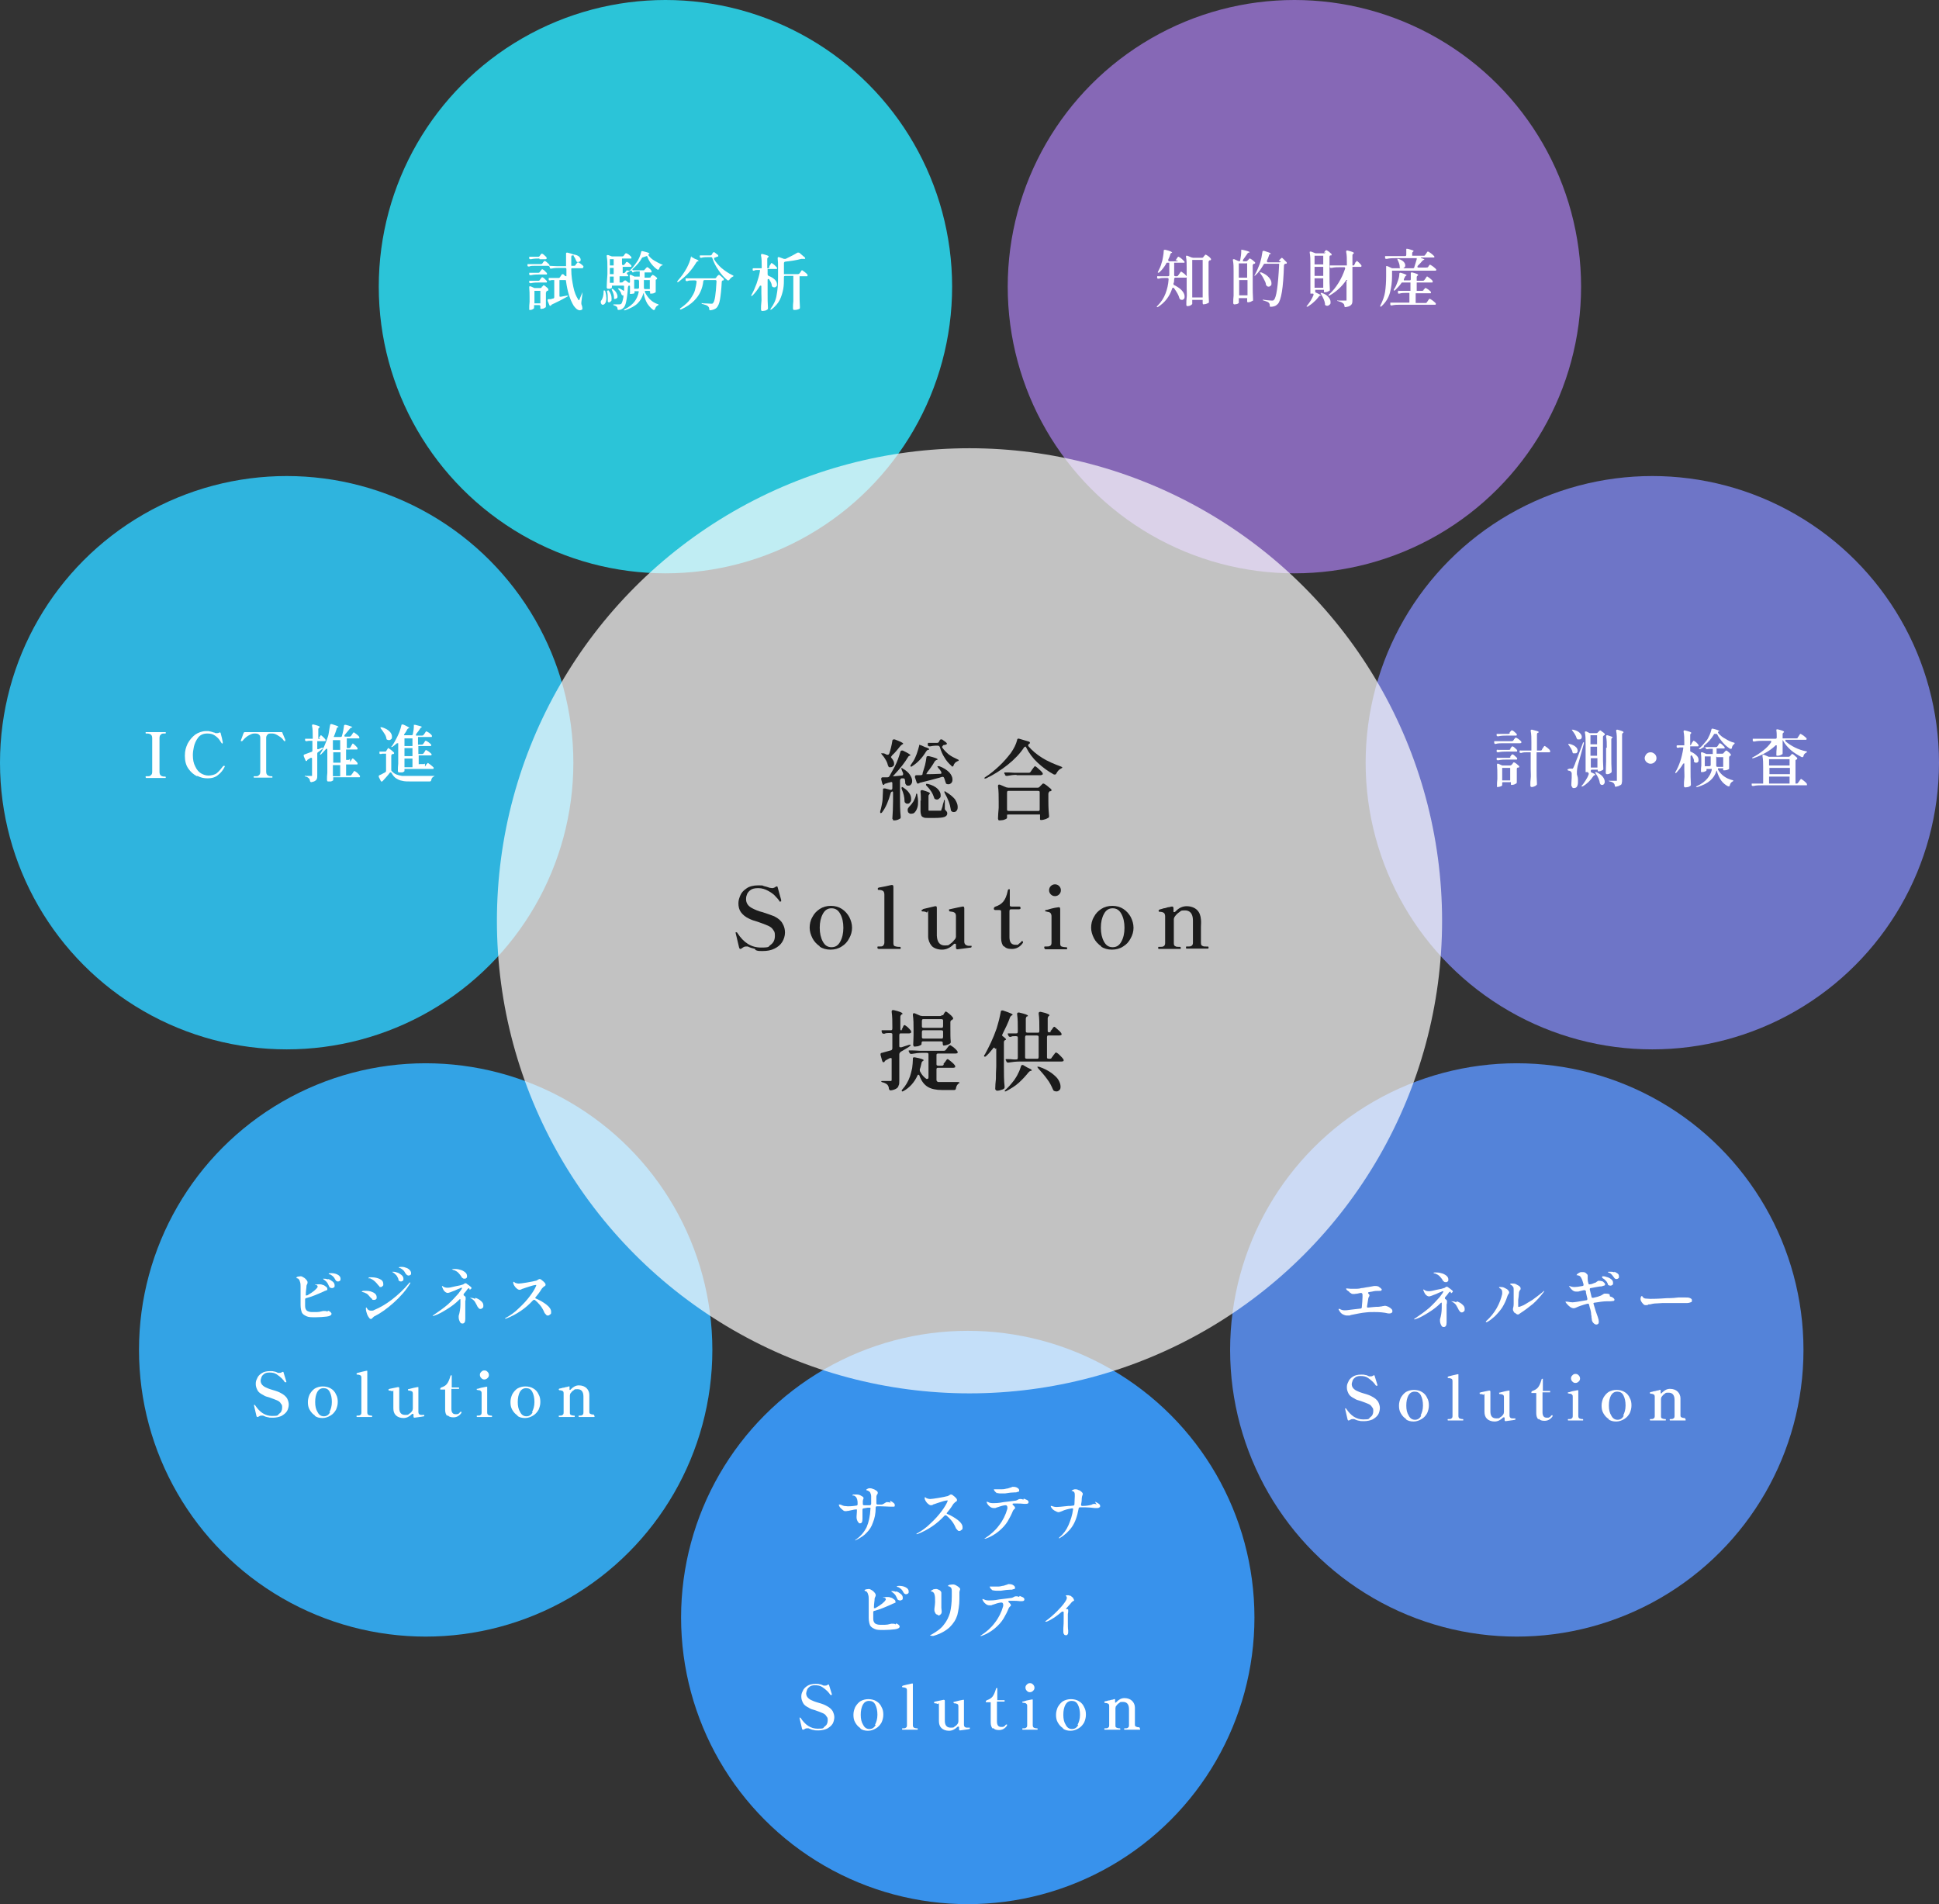 <?xml version="1.0" encoding="UTF-8"?>
<svg id="_レイヤー_2" data-name="レイヤー 2" xmlns="http://www.w3.org/2000/svg" viewBox="0 0 558 548">
  <rect x="0" y="0" width="558" height="548" fill="#333333" stroke="none"/>
  <defs>
    <style>
      .cls-1 {
        fill: #2fb4de;
      }

      .cls-2 {
        fill: #6e75c7;
      }

      .cls-3 {
        opacity: .7;
      }

      .cls-3, .cls-4 {
        fill: #fff;
      }

      .cls-5 {
        fill: #3892ec;
      }

      .cls-6 {
        fill: #5483d9;
      }

      .cls-7 {
        fill: #8668b6;
      }

      .cls-8 {
        fill: #33a3e5;
      }

      .cls-9 {
        fill: #2bc4d8;
      }

      .cls-10 {
        fill: #1b1b1b;
      }
    </style>
  </defs>
  <g id="text">
    <g>
      <circle class="cls-7" cx="372.5" cy="82.5" r="82.5"/>
      <circle class="cls-2" cx="475.5" cy="219.5" r="82.5"/>
      <circle class="cls-6" cx="436.5" cy="388.5" r="82.5"/>
      <circle class="cls-5" cx="278.5" cy="465.5" r="82.5"/>
      <circle class="cls-8" cx="122.5" cy="388.5" r="82.5"/>
      <circle class="cls-1" cx="82.5" cy="219.5" r="82.5"/>
      <circle class="cls-9" cx="191.5" cy="82.5" r="82.5"/>
      <circle class="cls-3" cx="279" cy="265" r="136"/>
      <g>
        <path class="cls-10" d="M257,223.2c0,0,0,.2.1.2,0,0,.2,0,.3,0l2-.2c.3,0,.5-.1.5-.4s0-.1,0-.2c-.1-.4-.3-.7-.4-1,0-.1-.1-.3-.1-.4,0,0,0-.2,0-.2,0,0,0,0,0,0,.1,0,.2,0,.4.2.9.5,1.6,1.1,2,1.7.4.6.7,1.2.7,1.8s-.1.7-.3,1c-.2.3-.4.4-.8.4s-.4,0-.6-.2c-.2-.2-.3-.4-.3-.6,0-.3,0-.6-.1-.9,0-.3-.2-.4-.5-.4s-.1,0-.2,0h-.3c-.3.2-.4.4-.4.7v4.8c0,1.8,0,3.7.2,5.5h0c0,.4,0,.5-.2.6-.5.3-1,.5-1.6.5s-.3,0-.4-.2-.2-.2-.2-.3c.1-1.5.2-3.2.2-5.1v-2.2c0-.4,0-.6-.3-.5-.2.1-.4.3-.4.5-.6,2.2-1.4,4.1-2.4,5.4-.1.2-.3.3-.4.3s-.2,0-.2-.2,0-.2,0-.3c.2-.6.3-1.1.4-1.6.1-.6.3-1.3.3-2.1,0-.8.1-1.5.1-2.2v-.3c0-.2,0-.3.2-.4,0,0,.2,0,.4,0l1.5.4c0,0,.1,0,.2,0,.3,0,.4-.2.4-.5v-1.3c0-.2,0-.3-.1-.4-.1,0-.2-.1-.4,0-.4.1-.9.2-1.4.4-.2,0-.4.1-.4.2h0c0,.2-.1.2-.2.2s-.2,0-.2-.1c0,0-.1-.2-.2-.3l-.3-1.2c0,0,0-.1,0-.2,0-.2.1-.4.4-.4.2,0,.7,0,1.4,0,.3,0,.5-.2.6-.4.5-.9,1-1.8,1.5-2.7.7-1.4,1.2-2.8,1.6-4.2,0-.2.2-.4.4-.4s.2,0,.3,0c1.5.7,2.2,1.2,2.2,1.3s0,.1-.2.2h0c-.2,0-.4.2-.5.4-.9,1.5-2.2,3.2-3.8,4.9-.1.1-.2.2-.2.3ZM256.4,217.8c0,0,0,.2.2.4.4.5.7,1,.7,1.5s0,.6-.3.8c-.2.2-.4.3-.7.3s-.3,0-.4,0c-.1,0-.2-.1-.2-.2,0,0-.1-.2-.2-.4-.1-.5-.3-1-.6-1.5-.3-.5-.6-1-1-1.4-.2-.2-.3-.4-.3-.5s0,0,.2,0,.2,0,.4,0c.3,0,.6.2,1,.4.1,0,.2,0,.3,0,.2,0,.3-.1.4-.3.4-1.2.7-2.4.9-3.7,0-.3.2-.4.4-.4s.2,0,.3,0c1.6.6,2.4,1,2.4,1.2s0,.1-.2.2h0c-.2.1-.4.3-.6.5-.8,1-1.5,1.9-2.3,2.6-.1.1-.2.2-.2.3ZM259.5,226.7c0,0,0-.2,0-.2h.1s.2,0,.4.2c.8.5,1.3,1,1.7,1.6.4.6.5,1.1.5,1.6s0,.7-.3,1c-.2.3-.4.4-.7.4s-.4,0-.6-.2c-.2-.1-.3-.3-.3-.6,0-1.1-.3-2.2-.8-3.4,0-.2-.1-.3-.1-.4ZM263.8,228.4c.1,0,.2.2.2.5.1.6.2,1.1.2,1.6,0,.7,0,1.3-.2,1.9-.2.6-.4,1-.7,1.3-.1.2-.3.3-.5.4-.2,0-.4.1-.6.1-.4,0-.7-.2-.9-.5,0-.2-.1-.4-.1-.5,0-.2,0-.5.2-.7.1-.2.3-.4.5-.6.3-.3.6-.7,1-1.3.3-.6.6-1.2.7-1.8,0-.3.2-.5.3-.5ZM264.8,214.5c0,0,.2,0,.3,0l1.1.5c.8.2,1.2.5,1.2.6s0,.2-.3.2h-.1c-.2.1-.4.3-.5.5-1.1,1.8-2.4,3.2-4,4.2-.2.2-.4.2-.5,0,0,0,0,0,0-.1,0,0,0-.2.2-.4.2-.3.4-.6.6-.9.4-.6.7-1.3,1-2.1.3-.8.5-1.6.7-2.3,0-.3.1-.4.3-.4ZM266.5,222.6c0,0,0,.1.1.2,0,0,.2,0,.3,0,.7,0,1.9,0,3.6-.1.1,0,.2,0,.3,0,0,0,.1-.1.1-.2s0-.2,0-.3c-.2-.4-.5-.8-.9-1.2-.2-.3-.3-.5-.2-.5,0,0,0,0,.1,0,.1,0,.2,0,.4,0,1.3.5,2.2,1.1,2.9,1.8.6.7.9,1.4.9,2s-.1.7-.3,1c-.2.2-.5.4-.8.4s-.4,0-.6-.1c-.1,0-.2-.1-.2-.2,0,0,0-.2-.1-.3-.2-.6-.3-1-.4-1.2-.1-.3-.3-.4-.7-.3l-.6.2c-1.7.5-3.5.9-5.4,1.4-.2,0-.4.1-.5.2,0,0,0,0,0,0,0,0-.2.1-.3.1s-.2,0-.2,0c0,0-.1-.2-.2-.3l-.5-1.5c0,0,0-.2,0-.2,0-.2.1-.4.4-.4h1.2c.3,0,.5-.1.6-.3,0,0,0-.2,0-.3.2-.7.5-1.5.7-2.3.2-.8.3-1.5.4-2.2,0-.3.2-.4.5-.4s.1,0,.2,0c1.6.4,2.5.7,2.5.9s0,.1-.2.2h-.1c-.2.1-.4.3-.5.4-.6,1.1-1.4,2.2-2.2,3.2,0,.1-.1.2-.1.4ZM265,230.5c0-1.1,0-1.9-.1-2.6h0c0-.4.1-.5.4-.5s.1,0,.2,0c1.4.4,2.1.7,2.1.9s0,.1-.1.2c-.2.2-.3.4-.3.6v3.9c0,.2,0,.3.1.3,0,0,.2,0,.5,0h1.4c.8,0,1.2,0,1.3,0,.1,0,.2,0,.3,0,0,0,.1-.1.1-.2,0-.2.2-.5.3-.9.1-.5.2-1,.4-1.5,0-.3.1-.5.2-.5s.1.2.1.5v2.1c0,.2.2.4.4.6.2.2.3.4.3.7,0,.5-.3.8-.8,1-.5.2-1.5.3-2.9.3h-1.8c-.6,0-1.1,0-1.4-.2-.3-.1-.5-.3-.6-.6-.1-.3-.2-.7-.2-1.2v-3.1ZM266.5,225.6s0,0,.2,0c.1,0,.2,0,.3,0,1.2.3,2.2.8,2.8,1.4.6.6.9,1.2.9,1.8s0,.6-.3.9c-.2.2-.4.4-.7.4s-.3,0-.5-.1c-.2,0-.4-.3-.4-.5-.2-.5-.4-1.1-.8-1.7-.4-.6-.8-1.1-1.2-1.5-.3-.3-.4-.4-.3-.5ZM271.1,214.9c0,0,0,.2.1.3.5.7,1.1,1.3,1.8,1.9.8.6,1.6,1,2.5,1.4.3.1.4.2.4.3,0,0,0,0-.1.2,0,0-.2,0-.3.1-.5.2-.9.6-1.1,1.2,0,.2-.2.3-.3.3s-.2,0-.3-.2c-.8-.7-1.5-1.5-2-2.4-.6-.9-1-1.9-1.3-2.9-.1-.3-.3-.5-.6-.5h-.7c-.5,0-1,.1-1.5.2,0,0-.1,0-.2,0-.2,0-.4-.1-.5-.3h0c0-.2,0-.3,0-.4s0-.2.1-.3c0,0,.2,0,.4,0,.4,0,.8,0,1.5,0h.6c.3,0,.5-.1.6-.3l.2-.4c.1-.2.2-.3.4-.3s.2,0,.3,0l1.1.8c.2.2.3.3.3.4s0,.1-.1.2c-.2.1-.4.2-.7.2-.3,0-.4.2-.4.3ZM271.8,227.9c0-.1,0-.2,0-.2,0,0,0,0,0,0,.1,0,.2,0,.4.2,1.2.7,2,1.4,2.6,2.1.5.8.8,1.5.8,2.2s-.1.8-.3,1.1c-.2.3-.5.4-.8.4s-.4,0-.6-.2c-.2-.1-.3-.3-.3-.6-.1-.7-.3-1.5-.6-2.3-.3-.8-.7-1.6-1.1-2.3,0-.2-.1-.3-.2-.4Z"/>
        <path class="cls-10" d="M295.1,214.9c-.1,0-.2,0-.4.2-1.1,1.7-2.7,3.4-4.7,5-2,1.6-4.1,2.9-6.2,3.9-.3.1-.5.1-.5,0h0c0-.2.1-.3.3-.4,1.3-.8,2.6-1.9,3.9-3.1,1.3-1.2,2.4-2.5,3.4-3.8.9-1.3,1.5-2.5,1.8-3.7,0-.4.3-.5.6-.4l2.7.8c.2,0,.4.2.4.4s0,.2-.2.2c-.2.2-.3.3-.3.5s0,.1,0,.2c1,1.2,2.4,2.4,4,3.4,1.6,1,3.5,1.8,5.4,2.5.3.1.4.2.4.3,0,.1-.2.2-.4.3-.6.3-1,.8-1.3,1.4-.1.2-.2.3-.4.3s-.2,0-.3,0c-1.7-.9-3.3-2.1-4.7-3.4s-2.5-2.8-3.3-4.4c-.1-.2-.2-.3-.3-.3ZM289.9,234.3c0,0-.1.2-.1.4v.7c0,0-.1.2-.3.3s-.5.2-.8.3c-.3,0-.6.1-1,.1s-.3,0-.4-.2c0,0-.1-.2-.1-.3,0-.8.1-1.8.2-3.1v-1.8c0-1.6,0-3.1-.2-4.4h0c0-.4.1-.5.3-.5s.2,0,.2,0l1.9.8c.2,0,.4.1.6.1h8.4c.2,0,.5-.1.6-.3l.3-.3c0,0,.2-.2.3-.3s.2-.2.3-.3c0,0,.1,0,.2,0,.1,0,.5.2,1,.6.5.4.9.8,1.2,1,0,0,.1.2.1.3s0,.2-.2.3h-.3c-.3.3-.4.5-.4.8v2c0,2,.1,3.4.2,4.3h0c0,.3,0,.5-.3.6-.2.1-.5.3-.9.4-.4.1-.7.2-1,.2s-.3,0-.4-.2c0,0,0-.2,0-.2s0-.2,0-.4h0c0,0,0-.3,0-.6s0-.2-.1-.2c0,0-.2,0-.4,0h-8.4c-.2,0-.3,0-.4.1ZM292.6,223c-.9,0-1.8.1-2.8.3h-.1c-.2,0-.4-.1-.5-.3v-.2c-.1,0-.2-.2-.2-.3s0-.2.1-.2c0,0,.2,0,.3,0,.6,0,1.4,0,2.6.1h4c.3,0,.5-.1.6-.3l.4-.6c0-.1.2-.2.3-.4.1-.1.2-.3.3-.4.1-.1.2-.2.2-.2.1,0,.5.2,1,.7.6.5,1,.9,1.2,1.2,0,.1.1.2.1.3s0,.2-.1.2c-.1,0-.3.2-.5.2h-7ZM289.9,227.7c0,0-.1.2-.1.4v4.8c0,.2,0,.3.1.4,0,0,.2.1.4.1h8.4c.2,0,.3,0,.4-.1s.1-.2.1-.4v-4.8c0-.2,0-.3-.1-.4,0,0-.2-.1-.4-.1h-8.4c-.2,0-.3,0-.4.1Z"/>
        <path class="cls-10" d="M217.3,273.1c-.8-.2-1.5-.4-2.1-.7-.2,0-.4,0-.6,0-.4,0-.7.2-1.1.5-.1,0-.2.2-.4.2s-.3-.1-.4-.4l-1-4.2v-.2s0,0,0,0c0,0,0,0,.1,0,0,0,0,0,0,0,0,0,0,0,.1,0,.1,0,.2,0,.3.2,1.8,2.8,4,4.2,6.8,4.2s2-.3,2.8-.8c.8-.6,1.2-1.4,1.2-2.6s-.2-1.2-.5-1.7c-.3-.5-.8-.9-1.5-1.2-.7-.3-1.7-.7-2.9-1.1-1.1-.3-1.9-.6-2.5-.9-1.1-.5-1.9-1.2-2.4-1.9s-.7-1.6-.7-2.5.2-1.4.5-2.2c.3-.8.9-1.5,1.8-2.1.8-.6,2-.9,3.4-.9s1.1,0,1.6.2c.5.1,1.1.3,1.7.5.3,0,.5.1.7.1.3,0,.6-.1.9-.3.1-.1.3-.2.4-.2.2,0,.3.1.3.3l1,3.6s0,0,0,.2c0,0,0,.1,0,.2h-.1c-.1.1-.2.1-.2.1,0,0-.2,0-.2-.2-.2-.3-.6-.8-1.1-1.3-.5-.6-1.2-1.1-2.1-1.6-.9-.5-1.8-.8-2.9-.8s-1.8.2-2.3.6-.9.9-1,1.4c-.2.5-.2.9-.2,1.2,0,1.1.6,2,1.8,2.6.4.2.8.4,1.3.6.5.2,1.1.4,1.6.5,1.5.5,2.7.9,3.4,1.2,1.2.6,2,1.3,2.4,2.1.5.8.7,1.7.7,2.6s-.3,1.9-.8,2.7c-.5.8-1.2,1.4-2.2,1.9-1,.5-2.1.7-3.4.7s-1.4,0-2.1-.3Z"/>
        <path class="cls-10" d="M236,272.4c-.9-.6-1.7-1.4-2.2-2.4-.5-1-.8-2-.8-3s.2-2.1.8-3.1c.5-1,1.2-1.7,2.1-2.3.9-.6,2-.9,3.2-.9s2.3.3,3.2.9c.9.6,1.6,1.4,2.1,2.3.5,1,.8,2,.8,3.1s-.3,2.1-.8,3c-.5,1-1.2,1.8-2.2,2.4-.9.6-2,.9-3.2.9s-2.3-.3-3.2-.9ZM241.8,271c.6-1.1.9-2.4.9-4s-.3-2.9-.9-4c-.6-1.1-1.4-1.6-2.5-1.6s-1.9.5-2.5,1.6-.9,2.4-.9,4,.3,2.9.9,4c.6,1.1,1.4,1.6,2.5,1.6s1.9-.5,2.5-1.6Z"/>
        <path class="cls-10" d="M252.7,273c-.1,0-.2,0-.2-.3s0-.3.2-.3h.3c.5,0,.9,0,1.1-.2s.4-.5.4-.9v-13.9c0-.5-.2-.9-.4-1-.3-.2-.7-.3-1.3-.3-.2,0-.2-.1-.2-.4.1-.2.3-.3.5-.3l1.6-.3,1.8-.4h.2c.1,0,.2,0,.3.1,0,0,.1.2.1.4v16.2c0,.5.1.8.4.9s.7.2,1.2.2h.3c.1,0,.2.1.2.3s0,.3-.2.3h-6.2Z"/>
        <path class="cls-10" d="M279.6,272.2c0,0,0,.1,0,.2,0,.2,0,.2-.2.3-.1,0-1.4.2-3.8.5h-.1c-.3,0-.4-.2-.4-.5v-.7c0-.3,0-.4-.3-.4s-.2,0-.4.2c-1,1-2.1,1.5-3.3,1.5s-2.4-.4-3-1.1-1-1.7-1-2.7c0-1.3,0-3.2,0-5.9s-.1-.9-.4-1c-.3-.2-.7-.3-1.3-.3-.1,0-.2-.1-.2-.3s0,0,.2-.2c.1,0,.2-.1.3-.2l3.4-.8h.1c.3,0,.4.1.4.5,0,.6,0,2,0,4.2s0,3.4,0,3.8c.1,1.9.9,2.8,2.3,2.8s1.1-.2,1.6-.5c.5-.3.9-.8,1.4-1.4.1-.2.2-.4.2-.6v-6c0-.5-.2-.9-.5-1-.3-.2-.7-.2-1.3-.3-.1,0-.2-.2-.2-.4s0-.2.1-.2l2.3-.5,1.5-.3h.1c.1,0,.2,0,.3.1,0,0,.1.2.1.4v9.6c0,.7.4,1.1,1.2,1.2.1,0,.2,0,.5,0s.3,0,.4,0Z"/>
        <path class="cls-10" d="M288.9,272.5c-.5-.6-.8-1.4-.8-2.5v-7.6c0-.2,0-.3-.1-.4,0,0-.2-.1-.4-.1h-1.1c-.2,0-.3,0-.4-.1,0,0-.1-.2-.1-.3,0-.3.2-.5.5-.6.9-.3,1.6-.7,2.2-1.4.6-.7,1-1.7,1.3-3.1,0-.3.2-.5.4-.5s.1,0,.2.1c0,0,0,.2,0,.4v4c0,.2,0,.3.1.4,0,0,.2.1.4.1h2.1c.2,0,.3,0,.4.1,0,0,.1.2.1.3s0,.2-.1.3c0,0-.2.1-.4.1h-2.2c-.2,0-.3,0-.4.1,0,0-.1.2-.1.4v5.4c0,1.2,0,1.9,0,2.1,0,1.5.6,2.2,1.7,2.2s.7,0,.9-.2.5-.3.8-.7c0,0,.2-.2.2-.2s.2,0,.2.1c0,0,.1.2.1.2s0,.1,0,.2c-.8,1.2-1.9,1.8-3.2,1.8s-1.8-.3-2.4-.9Z"/>
        <path class="cls-10" d="M300.7,273c-.1,0-.2-.1-.2-.3s0-.3.2-.3h.3c.5,0,.9,0,1.2-.2.3-.1.4-.5.4-.9v-7.6c0-.4-.1-.6-.2-.8-.1-.2-.3-.3-.5-.4-.2,0-.5-.1-.9-.2-.1,0-.2,0-.2,0,0,0,0-.1,0-.2s0-.1,0-.2c0,0,0,0,.1,0,.4,0,.9-.2,1.6-.4.7-.2,1.4-.3,2.1-.4h.1c.1,0,.2,0,.3.1,0,0,.1.2.1.4v9.9c0,.5.1.8.4.9.3.1.7.2,1.1.2h.3c.1,0,.2.1.2.3s0,.3-.2.3h-6.2ZM302.4,257.4c-.3-.3-.5-.7-.5-1.2s.2-.9.5-1.2c.3-.3.7-.5,1.2-.5s.9.2,1.2.5c.3.3.5.7.5,1.2s-.2.9-.5,1.2c-.3.3-.7.5-1.2.5s-.9-.2-1.2-.5Z"/>
        <path class="cls-10" d="M317,272.4c-.9-.6-1.7-1.4-2.2-2.4-.5-1-.8-2-.8-3s.2-2.1.8-3.1c.5-1,1.2-1.7,2.1-2.3.9-.6,2-.9,3.2-.9s2.3.3,3.2.9c.9.6,1.6,1.4,2.1,2.3.5,1,.8,2,.8,3.1s-.3,2.1-.8,3c-.5,1-1.2,1.8-2.2,2.4-.9.6-2,.9-3.2.9s-2.3-.3-3.2-.9ZM322.7,271c.6-1.1.9-2.4.9-4s-.3-2.9-.9-4c-.6-1.1-1.4-1.6-2.5-1.6s-1.9.5-2.5,1.6-.9,2.4-.9,4,.3,2.9.9,4c.6,1.1,1.4,1.6,2.5,1.6s1.9-.5,2.5-1.6Z"/>
        <path class="cls-10" d="M347.6,272.4c.1,0,.2.1.2.3s0,.3-.2.3h-6.1c-.1,0-.2,0-.2-.3s0-.3.2-.3h.3c.5,0,.8,0,1.1-.2.3-.2.4-.5.4-.9v-6.4c0-2-.9-2.9-2.3-2.9s-1.1.2-1.6.5c-.5.3-1,.8-1.4,1.4-.1.2-.2.4-.2.7v6.8c0,.5.1.8.4.9.3.2.6.2,1.1.2h.3c.1,0,.2.1.2.3s0,.3-.2.3h-6.1c-.1,0-.2,0-.2-.3s0-.3.2-.3h.3c.5,0,.8,0,1.1-.2.3-.2.4-.5.4-.9v-7.7c0-.5-.2-.9-.4-1-.3-.2-.7-.3-1.3-.3-.1,0-.2-.2-.2-.4.1-.1.3-.2.4-.3.3,0,.7-.2,1.1-.3.4,0,.8-.2,1.2-.3.5,0,.8-.2,1.1-.2h.1c.1,0,.2,0,.3.1,0,0,.1.2.1.4v.7c0,.1,0,.2,0,.3,0,0,0,.1.2.1.1,0,.2,0,.4-.2.9-1,2-1.5,3.2-1.5s2.3.4,3,1.1c.7.7,1,1.6,1.1,2.7s0,1.1,0,2.1,0,2.9,0,4.6c0,.5.1.8.4.9.3.2.6.2,1.1.2h.3Z"/>
        <path class="cls-10" d="M259.4,296.4l.3-.5c0,0,.1-.2.2-.4,0-.2.2-.3.2-.4,0,0,.1-.1.2-.1.1,0,.4.2.9.6.4.4.8.8,1,1.1,0,.1,0,.2,0,.3,0,0,0,.2-.1.3-.1,0-.3.1-.4.1h-2.4c-.2,0-.3,0-.4.1,0,0-.1.2-.1.4v3.1c0,.2,0,.3.2.4.1,0,.3,0,.4,0l2.2-.7c.3,0,.5,0,.5,0h0c0,.1-.1.3-.3.4l-.4.3c-1.1.7-1.9,1.1-2.2,1.3-.2.2-.4.4-.4.7v7.6c0,.6,0,1.1-.2,1.4-.1.4-.3.7-.7.9-.3.2-.8.4-1.5.5h-.1c-.3,0-.4-.2-.5-.5,0-.5-.2-.8-.4-1.1-.3-.3-.7-.5-1.3-.7-.3,0-.5-.2-.5-.3s.1-.1.4-.1.8,0,1.4,0h.7c.2,0,.3,0,.4,0,0,0,.1-.2.1-.3v-5.9c0-.1,0-.2,0-.3,0,0-.1-.1-.2-.1s-.2,0-.3,0l-1.1.6c-.2.1-.3.2-.4.3,0,0,0,0,0,.1,0,.1-.2.2-.3.2s-.2,0-.2,0c0,0-.1-.2-.2-.3l-.5-1.8c0,0,0-.1,0-.2,0-.2.1-.4.4-.4.7-.2,1.5-.4,2.5-.7.3,0,.5-.3.5-.6v-3.9c0-.2,0-.3-.1-.4,0,0-.2-.1-.4-.1h-.5c-.4,0-.8,0-1.3.2,0,0-.1,0-.2,0-.2,0-.4-.1-.5-.3v-.2c-.1,0-.1-.2-.1-.3s0-.2.1-.2c0,0,.2,0,.4,0,.4,0,.9,0,1.6,0h.5c.2,0,.3,0,.4-.1,0,0,.1-.2.1-.4v-.3c0-1.7,0-3.2-.2-4.5h0c0-.4.1-.5.4-.5s.1,0,.2,0c1.6.4,2.5.7,2.5,1s0,.2-.2.2h0c-.2.2-.4.4-.4.7v3.4c0,.4,0,.5.2.5s.3-.1.4-.3ZM271.5,306.2l.4-.5c0,0,.2-.2.3-.4.1-.2.2-.3.3-.4,0,0,.1-.1.2-.1.1,0,.4.2,1,.7.5.4.9.8,1.1,1.1,0,.1.1.2.1.3s0,.2-.1.3c-.1,0-.3.1-.4.1h-4.4c-.2,0-.3,0-.4.1s-.1.2-.1.4v3c0,.3.2.5.5.6.2,0,.7,0,1.2,0,2,0,3.4,0,4.4,0,.3,0,.5,0,.5.2s0,.1-.2.2c-.1,0-.2.1-.2.2-.3.2-.5.7-.6,1.2,0,.3-.2.5-.5.5h-3.5c-1.7,0-3.1-.3-4.1-.9-1-.6-1.8-1.6-2.4-3.2,0-.2-.2-.3-.3-.3s-.2,0-.3.3c-.9,1.9-2.2,3.4-4,4.4-.3.1-.4.2-.5,0h0c0-.2,0-.3.2-.5.9-1,1.7-2.3,2.2-3.8.2-.6.4-1.4.6-2.3.1-.9.2-1.7.2-2.4v-.3h0c0-.2,0-.3.2-.4.1,0,.3,0,.4,0,1.7.3,2.5.6,2.5.8s0,.1-.2.2h0c-.2.2-.4.4-.4.6-.2.8-.3,1.4-.5,1.8,0,0,0,.2,0,.3s0,.3.1.4c.5,1,1.1,1.6,1.8,2.1,0,0,.2,0,.2,0,.1,0,.2,0,.3-.1,0,0,.1-.2.1-.3v-6.6c0-.2,0-.3-.1-.4,0,0-.2-.1-.4-.1h-1.3c-.9,0-1.9.1-3,.3h-.2c-.2,0-.4-.1-.5-.3v-.2c-.1,0-.2-.2-.2-.3s0-.2.1-.2c0,0,.2,0,.4,0,.6,0,1.4,0,2.6.1h7c.3,0,.5-.1.6-.3l.4-.5c0-.1.2-.2.3-.4.1-.2.2-.3.3-.3s.1-.1.2-.1c.1,0,.5.2,1,.6.5.4.9.8,1.1,1.1,0,.1.1.2.1.3s0,.2-.1.3c-.1,0-.3.1-.5.1h-5c-.2,0-.3,0-.4.1s-.1.2-.1.4v2.5c0,.2,0,.3.1.4,0,0,.2.1.4.1h1c.3,0,.5-.1.6-.4ZM271.4,292.2l.2-.4c0,0,.1-.2.2-.3,0-.1.2-.2.2-.3,0,0,.2-.1.2-.1.1,0,.4.2.9.6.5.4.9.8,1.1,1.1,0,.1.1.2.1.3,0,.1,0,.2-.2.3l-.2.2c-.2,0-.3.1-.3.2,0,0-.1.2-.1.3v1.8c0,1.7,0,3,.1,3.8h0c0,.4,0,.5-.2.6-.2.2-.5.3-.8.4-.3.1-.6.2-.9.2s-.2,0-.3-.1c0,0-.1-.2-.1-.4v-.2c0-.2,0-.3-.1-.4,0,0-.2-.1-.4-.1h-5.1c-.2,0-.3,0-.4.1,0,0-.1.2-.1.4v.3c0,0,0,.2-.3.3-.2.1-.4.2-.7.3-.3,0-.6.1-.9.1s-.3,0-.4-.2c0,0-.1-.2-.1-.3,0-.7.1-1.6.1-2.8v-1.6c0-1.5,0-2.9-.2-4.2h0c0-.4.1-.5.3-.5s.2,0,.2,0l1.6.7c.2,0,.4.1.6.1h5.1c.3,0,.5-.1.6-.3ZM271.3,295.7c0,0,.1-.2.1-.4v-1.5c0-.2,0-.3-.1-.4,0,0-.2-.1-.4-.1h-5.1c-.2,0-.3,0-.4.1,0,0-.1.2-.1.4v1.5c0,.2,0,.3.1.4,0,0,.2.1.4.1h5.1c.2,0,.3,0,.4-.1ZM265.4,296.6c0,0-.1.2-.1.4v1.4c0,.2,0,.3.1.4,0,0,.2.1.4.1h5.1c.2,0,.3,0,.4-.1,0,0,.1-.2.1-.4v-1.4c0-.2,0-.3-.1-.4,0,0-.2-.1-.4-.1h-5.1c-.2,0-.3,0-.4.1Z"/>
        <path class="cls-10" d="M286.3,301.9c0-.2,0-.3,0-.3,0,0-.1-.1-.2-.1s-.2,0-.3.2c-.8,1-1.4,1.7-2,2.2-.1.2-.3.2-.4.2s-.2,0-.2-.2,0-.3.2-.4c1.2-2.2,2.4-4.6,3.4-7.5.2-.8.5-1.6.7-2.5.2-.9.4-1.7.5-2.3,0-.3.2-.4.4-.4s.1,0,.2,0c1.8.6,2.8,1,2.8,1.2s0,.1-.2.2h0c-.2.1-.4.3-.5.5-.6,1.7-1.4,3.3-2.2,4.9,0,0-.1.2-.1.3s0,.3.3.4c.5.4.8.7.8.8s0,.2-.2.2c-.2.1-.4.3-.4.6v7.3c0,1.8,0,3.7.2,5.5h0c0,.4,0,.5-.2.6-.2.2-.5.3-.9.4-.3.1-.6.2-.9.2s-.4,0-.5-.2c-.1,0-.2-.2-.2-.3,0-1,.1-1.9.2-2.9,0-.9,0-2.1.1-3.6v-5.2ZM294.1,306.5c0,0,.2,0,.3,0l1.2.7c.9.4,1.3.6,1.3.8s0,.1-.3.2h0c-.2,0-.4.2-.6.4-.8,1-1.7,2-2.8,3-1.1,1-2.3,1.7-3.6,2.4-.3.1-.4.2-.5,0,0,0,0,0,0,0,0,0,.1-.2.3-.4.7-.6,1.5-1.5,2.5-2.8.4-.6.8-1.2,1.1-1.9.4-.7.6-1.4.8-2,0-.2.2-.4.4-.4ZM302.2,296.9l.4-.5c0,0,.2-.2.3-.4.1-.2.2-.3.3-.4,0,0,.1-.1.2-.1.1,0,.4.2.9.7.5.4.9.8,1.1,1.1,0,.1.1.2.1.3s0,.2-.1.3c-.1,0-.3.1-.5.1h-3.1c-.2,0-.3,0-.4.1,0,0-.1.2-.1.4v5.7c0,.2,0,.3.1.4,0,0,.2.1.4.1h.3c.3,0,.5-.1.6-.4l.4-.5c0-.1.2-.3.3-.4.1-.2.2-.3.3-.4,0,0,.1-.1.2-.1.1,0,.5.2,1,.7.5.5.9.9,1.1,1.2,0,0,.1.2.1.3s0,.2-.1.3c-.1,0-.3.1-.5.1h-12c-1,0-2.1.1-3.3.3h-.1c-.2,0-.4-.1-.5-.3v-.2c-.1,0-.2-.2-.2-.3s0-.2.1-.2c0,0,.2,0,.4,0,.4,0,1,0,1.8.1h.7c.2,0,.3,0,.4-.1,0,0,.1-.2.1-.4v-5.7c0-.2,0-.3-.1-.4,0,0-.2-.1-.4-.1h-.4c-.4,0-.8,0-1.1.2,0,0-.1,0-.2,0-.2,0-.4-.1-.5-.3v-.2c-.1,0-.2-.2-.2-.3s0-.2.1-.2c0,0,.2,0,.4,0,.3,0,.8,0,1.4,0h.5c.2,0,.3,0,.4-.1,0,0,.1-.2.1-.4v-.5c0-1.7,0-3.2-.2-4.5h0c0-.4.1-.5.4-.5s.1,0,.2,0c1.7.4,2.5.7,2.5.9s0,.2-.2.2h-.1c-.2.2-.3.5-.3.7v3.5c0,.2,0,.3.1.4,0,0,.2.1.4.1h2.9c.2,0,.3,0,.4-.1,0,0,.1-.2.1-.4v-.5c0-1.7,0-3.2-.2-4.5h0c0-.3.1-.5.4-.5s.1,0,.2,0c1,.2,1.6.4,2,.6.4.1.5.3.5.4s0,.1-.2.2h0c-.2.2-.3.5-.3.7v3.5c0,.2,0,.3.1.4,0,0,.2.1.3.1.2,0,.5-.1.6-.3ZM298.8,298.1c0,0-.2-.1-.4-.1h-2.9c-.2,0-.3,0-.4.1,0,0-.1.2-.1.4v5.7c0,.2,0,.3.1.4,0,0,.2.1.4.1h2.9c.2,0,.3,0,.4-.1,0,0,.1-.2.1-.4v-5.7c0-.2,0-.3-.1-.4ZM298.5,307s0,0,.1,0,.2,0,.4,0c1.5.5,2.6,1.1,3.6,1.8.9.7,1.6,1.3,2,2,.4.7.6,1.3.6,1.9s-.1.8-.3,1c-.2.2-.5.4-.8.4s-.4,0-.6-.1c-.2,0-.4-.2-.5-.5-.4-.9-.9-2-1.7-3-.8-1.1-1.6-2-2.5-3-.2-.3-.3-.4-.3-.5Z"/>
      </g>
      <g>
        <path class="cls-4" d="M167.8,77c0,0,0,.1-.1.2,0,0-.2,0-.3,0h-2.7c-.1,0-.2,0-.3.1,0,0,0,.2,0,.3,0,1.9.3,3.5.6,5,.3,1.5.8,2.7,1.4,3.6,0,.1.1.2.2.2s.1,0,.2-.3c.1-.2.3-.8.7-1.7,0-.1,0-.2.1-.2s0,0,0,0c0,0,0,.2,0,.4l-.3,2.4h0c0,.2,0,.4,0,.5.2.5.3.9.3,1.2s0,.3-.1.4c-.2.1-.4.2-.6.2-.3,0-.6-.1-1-.4-.3-.3-.6-.6-.8-.9-1.1-1.8-1.8-4.1-2.2-7,0-.2,0-.4-.2-.4h-.2s-1.2,0-1.2,0c-.1,0-.2,0-.3,0,0,0,0,.2,0,.3v4.2c0,.1,0,.2.1.3,0,0,.2,0,.3,0l1.6-.3c.1,0,.2,0,.3,0,0,0,.1,0,.2,0h0c0,0,0,.2-.3.3-1.2.7-2.6,1.4-4.3,2.2-.1,0-.2.2-.3.2h0c0,.2-.1.2-.2.2s-.1,0-.2,0c0,0,0-.1-.1-.2l-.5-1.2c0,0,0-.2,0-.2,0-.2,0-.3.3-.3h.7c0-.1.6-.2.6-.2.2,0,.3-.2.3-.4v-4.6c0-.1,0-.2,0-.3,0,0-.2,0-.3,0h-.2c-.2,0-.4,0-.6.1,0,0-.2,0-.2,0-.1,0-.3,0-.3-.2h0c0-.2,0-.3,0-.3s0-.1,0-.2c0,0,.1,0,.3,0,.4,0,.9,0,1.7,0h.8c.2,0,.3,0,.5-.3l.4-.6c0-.1.2-.2.3-.2s.2,0,.3.1.2.2.4.4c0,0,.2.1.3.1s.1,0,.1,0,0-.1,0-.3c0-.7,0-1.3,0-1.7,0-.3-.1-.4-.4-.4h-1.5c-.7,0-1.5,0-2.4.2h-.1c-.2,0-.3,0-.4-.2v-.3c-.2-.2-.3-.3-.4-.3h-4.1c-.5,0-1,0-1.4.2h-.1c-.2,0-.3,0-.4-.2h0c0-.2,0-.3,0-.3s0-.1,0-.2c0,0,.1,0,.3,0,.4,0,1,0,1.9,0h1.6c.2,0,.3,0,.5-.2l.2-.3c0,0,0-.1.2-.2,0-.1.1-.2.2-.2,0,0,0,0,.1,0,0,0,.3.1.6.4.3.3.6.5.7.7,0,.1.1.2,0,.3,0,0,0,0,0,0,.7,0,1.4.1,2.2.1h2.3c.1,0,.2,0,.3,0,0,0,0-.1,0-.3,0-.7,0-1.2,0-1.6v-1.7c0-.2,0-.3.3-.3s.1,0,.1,0c.7.2,1.2.3,1.4.4,0,0,.1,0,.2.1,0,0,0,0,0,0h0c.8.1,1.3.3,1.7.6.3.3.5.6.5.9s0,.4-.2.5-.3.2-.5.2-.2,0-.3,0c-.1,0-.2-.2-.3-.4-.2-.5-.4-.9-.7-1.3v-.2c-.2,0-.2,0-.3,0s-.1,0-.2,0c-.1,0-.2.2-.2.4v2.3c0,.1,0,.2,0,.3,0,0,.2,0,.3,0h.4c.2,0,.4,0,.5-.2l.2-.3s0-.1.2-.2c0-.1.2-.2.2-.3,0,0,.1,0,.2,0,0,0,.3.1.7.4.4.3.6.5.8.7,0,0,0,.2,0,.2ZM157.1,84.2v1.2c0,1.2,0,2.1,0,2.7h0c0,.2,0,.4-.2.4-.1.1-.3.2-.5.3-.2,0-.4.1-.6.1s-.2,0-.3-.1c0,0,0-.1,0-.2s0-.1,0-.2c0,0,0,0,0-.2,0-.2-.1-.4-.4-.4h-1.1c-.1,0-.2,0-.3,0,0,0,0,0,0,.1v.3s0,.1,0,.1h0c0,.3,0,.4-.1.5-.1.1-.3.2-.5.3s-.4.1-.6.1-.2,0-.2-.1c0,0,0-.2,0-.3,0-.5,0-1.2.1-1.9v-1.2c0-1,0-2-.1-3h0c0-.3,0-.3.2-.3s.1,0,.2,0l1.1.5c.1,0,.3,0,.5,0h1.1c.2,0,.3,0,.5-.2v-.2c.2,0,.2,0,.3-.2,0,0,.1-.1.2-.2,0,0,0,0,.1,0,0,0,.3.1.6.4.3.2.6.5.7.7,0,0,0,.1,0,.2s0,.1,0,.2c0,0-.1,0-.3.1-.2,0-.3.2-.3.4ZM155.2,79c-.7,0-1.5,0-2.4.2h-.1c-.2,0-.3,0-.4-.2h0c0-.2,0-.3,0-.3s0-.1,0-.2c0,0,.2,0,.3,0,.4,0,.9,0,1.6,0h.7c.2,0,.3,0,.5-.3l.2-.3c0,0,.1-.1.2-.2,0-.1.1-.2.2-.2,0,0,0,0,.1,0,0,0,.3.1.6.4.3.3.5.5.7.7,0,0,0,.1,0,.2s0,.2,0,.2c0,0-.2,0-.3,0h-1.8ZM152.7,81.5c-.2,0-.3,0-.4-.2h0c0-.2,0-.3,0-.3s0-.1,0-.2c0,0,.2,0,.3,0,.4,0,.9,0,1.6,0h.7c.2,0,.3,0,.5-.3l.2-.3c0,0,.1-.1.2-.2,0-.1.1-.2.2-.2,0,0,0,0,.1,0,0,0,.3.1.6.4.3.3.5.5.7.7,0,0,0,.2,0,.2s0,.1-.1.2c0,0-.2,0-.3,0h-1.8c-.7,0-1.5,0-2.4.2h-.1ZM155.2,74.4c-.7,0-1.5,0-2.4.2h-.1c-.2,0-.3,0-.4-.2h0c0-.2,0-.3,0-.3s0-.1,0-.2c0,0,.2,0,.3,0,.3,0,.8,0,1.5,0h.7c.2,0,.3,0,.5-.2l.2-.3c0,0,0-.1.2-.2,0-.1.1-.2.2-.2,0,0,0,0,.1,0,0,0,.3.1.6.4.3.3.6.5.7.7,0,0,0,.2,0,.2s0,.1,0,.2c0,0-.2.1-.3.1h-1.7ZM153.8,87.3c0,0,.2,0,.3,0h1.1c.1,0,.2,0,.3,0,0,0,0-.2,0-.3v-3c0-.1,0-.2,0-.3,0,0-.2,0-.3,0h-1.1c-.1,0-.2,0-.3,0,0,0,0,.2,0,.3v3c0,.1,0,.2,0,.3Z"/>
        <path class="cls-4" d="M174,83.6c0,0,.2.1.2.3.2.7.3,1.4.3,1.9s-.1,1.1-.3,1.4c-.2.3-.4.5-.7.5s-.3,0-.4-.2c-.1-.1-.2-.2-.2-.4s0-.3,0-.4c0-.1.1-.2.2-.3.3-.5.6-1.3.6-2.4,0-.3,0-.4.1-.4ZM184.9,74.1c0,0-.1,0-.2.2-.6,1.1-1.4,2-2.5,3-.1,0-.2.2-.2.3s0,.2.3.2c.3,0,.9,0,1.6,0h1.2c.2,0,.3,0,.5-.3l.2-.2s0-.1.2-.2c0,0,.1-.2.2-.2,0,0,0,0,.1,0,0,0,.3.1.6.4.3.2.5.5.6.7,0,0,0,.1,0,.2s0,.1,0,.2c0,0-.2,0-.3,0h-1.4c-.1,0-.2,0-.3,0,0,0,0,.2,0,.3v.9c0,.1,0,.2,0,.3,0,0,.2,0,.3,0h1c.2,0,.4,0,.5-.2v-.2c.2,0,.2-.1.3-.2,0-.1.2-.2.2-.2s.3.1.6.3c.3.2.5.4.7.6,0,0,0,.2,0,.2,0,0,0,.2-.2.2h0c-.1,0-.2.1-.2.2,0,0,0,.1,0,.3v1.8c0,.3,0,.6,0,1.1h0c0,.3,0,.4-.2.4-.3.2-.6.3-1.1.3s-.3-.1-.3-.4-.1-.4-.4-.4h-.8c-.1,0-.2,0-.3,0,0,0,0,.1,0,.2s0,0,0,.2c.4.8.9,1.5,1.5,2.1s1.3,1,2.1,1.3c.2,0,.3.1.3.2,0,0,0,0,0,.1,0,0-.1,0-.2.1-.4.2-.6.5-.8,1,0,.2-.1.3-.3.3s-.1,0-.2,0c-.7-.5-1.2-1.1-1.7-1.8-.4-.7-.8-1.6-1-2.7,0-.2,0-.3-.1-.3s0,0-.1.2c-.3,1-.8,1.9-1.6,2.7-.8.8-2,1.4-3.6,2-.2,0-.3,0-.4,0,0,0,0,0,0,0,0,0,.1-.2.3-.3,1.2-.6,2.2-1.4,2.8-2.2.6-.8,1-1.7,1.2-2.7h0c0-.2,0-.3,0-.3,0,0-.2,0-.3,0h-.6c-.1,0-.2,0-.3,0,0,0,0,.2,0,.3v.2c0,0-.1.2-.3.2-.2,0-.5.1-.8.1s-.2,0-.2-.1,0-.2,0-.3c0-.3,0-.6,0-.9v-.4s0-.4,0-.4c0-.3-.1-.3-.3-.3h0c0,0-.2,0-.2.2,0,0-.1.2-.1.3-.1,1.8-.3,3.1-.5,4.1s-.5,1.6-.9,1.9c-.3.3-.8.5-1.3.5h0c-.2,0-.3-.1-.3-.4,0-.2-.1-.4-.2-.5-.1-.1-.4-.3-.7-.4-.2,0-.3-.1-.3-.2s0-.1.3-.1.5,0,.8,0h.5c.2,0,.4,0,.6-.1.3-.2.5-.9.7-2,0,0,0-.2,0-.3s0-.2,0-.2h-.2c0,0-.1,0-.1,0-.1,0-.2-.2-.3-.4-.1-.5-.4-.9-.8-1.3-.1-.2-.2-.3-.2-.3s0,0,.1,0,.2,0,.3,0c.4.1.8.4,1.1.6,0,0,.2.1.2.1s.1,0,.1-.3v-.9c0,0,0,0,0,0,0-.1,0-.2-.1-.3,0,0-.2,0-.3,0h-2.8c-.1,0-.2,0-.3,0,0,0,0,.2,0,.3v.2s0,0-.1.2c0,0-.2.1-.4.2-.2,0-.4,0-.6,0s-.2,0-.3-.1c0,0-.1-.2-.1-.3,0-1.1.1-2.3.2-3.7v-2c0-1.2,0-2.2-.2-3.2h0c0-.3,0-.4.2-.4s0,0,.2,0l1.1.4c.1,0,.3,0,.5,0h2.4c.2,0,.3,0,.5-.2l.2-.3s0-.1.2-.2c0-.1.1-.2.2-.2s.1,0,.2,0c0,0,.3.1.7.4.3.3.6.5.7.7,0,0,0,.2,0,.2,0,0,0,.1,0,.2,0,0-.2,0-.3,0h-2.1c-.1,0-.2,0-.3,0,0,0,0,.2,0,.3v1.2c0,.3.1.4.3.4h0c.2,0,.3,0,.5-.3l.2-.2c0,0,0-.1.1-.2s0-.1.2-.2.1,0,.2,0c0,0,.3.1.6.4s.5.5.6.6c0,0,0,.1,0,.2s0,.1,0,.2c0,0-.2,0-.3,0h-1.9c-.1,0-.2,0-.3,0,0,0,0,.2,0,.3v1.2c0,.1,0,.2,0,.3s.1,0,.2,0c.2,0,.3,0,.5-.2l.3-.4c0-.1.2-.2.3-.2s.1,0,.2.1c.1,0,.2,0,.3,0s.2,0,.2,0c.7-.6,1.3-1.4,2-2.4.3-.4.6-.9.8-1.4.2-.5.4-1,.5-1.5,0-.3.2-.4.5-.3,1.3.3,1.9.5,1.9.7s0,0-.1.1c-.1,0-.2.1-.2.2s0,.2.1.3c.4.5.9,1,1.6,1.4.7.4,1.4.8,2.1,1.1.2,0,.3.1.3.2,0,0,0,0-.1.1,0,0-.1,0-.2,0-.3.2-.6.5-.7.9,0,.2-.1.3-.3.3s-.1,0-.2,0c-.6-.4-1.2-1-1.7-1.6-.5-.6-.9-1.3-1.2-2.1,0-.2-.1-.2-.2-.2ZM174.9,83.7c0-.1,0-.2,0-.2h0c0,0,.2,0,.3.2.6.7.8,1.5.8,2.2s0,.6-.2.8-.3.3-.5.3-.2,0-.2,0c0,0-.1-.1-.2-.2,0,0,0-.2,0-.3,0-.3,0-.5,0-.8,0-.5,0-1.1-.2-1.8,0,0,0-.1,0-.2ZM175.5,76.4c0,0,.2,0,.3,0h.5c.1,0,.2,0,.3,0,0,0,0-.2,0-.3v-1.2c0-.1,0-.2,0-.3,0,0-.2,0-.3,0h-.5c-.1,0-.2,0-.3,0,0,0,0,.2,0,.3v1.2c0,.1,0,.2,0,.3ZM175.5,78.9c0,0,.2,0,.3,0h.5c.1,0,.2,0,.3,0,0,0,0-.2,0-.3v-1.2c0-.1,0-.2,0-.3,0,0-.2,0-.3,0h-.5c-.1,0-.2,0-.3,0,0,0,0,.2,0,.3v1.2c0,.1,0,.2,0,.3ZM175.5,81.4c0,0,.2,0,.3,0h.5c.1,0,.2,0,.3,0,0,0,0-.2,0-.3v-1.2c0-.1,0-.2,0-.3,0,0-.2,0-.3,0h-.5c-.1,0-.2,0-.3,0,0,0,0,.2,0,.3v1.2c0,.1,0,.2,0,.3ZM176.9,86.1c0,0-.1,0-.2-.2,0,0,0-.2,0-.3,0-.6-.2-1.3-.6-2.1-.1-.2-.1-.4,0-.4h0c0,0,.2,0,.3.1.4.3.8.7,1,1.1.2.4.3.7.3,1s0,.4-.2.5c-.1.1-.2.2-.4.2s-.1,0-.2,0ZM182.2,78.4c-.1,0-.3,0-.3-.2h0c0-.3-.2-.3-.3-.3s-.2,0-.2,0c-.1,0-.4.3-.8.5-.1,0-.2.1-.2.2,0,0,0,.1,0,.2l.2.2c.1.1.2.2.2.3s0,.1-.1.2c0,0-.2,0-.3,0h-1.8c-.1,0-.2,0-.3,0,0,0,0,.2,0,.3v1.2c0,.1,0,.2,0,.3,0,0,.2,0,.3,0h.2c.2,0,.3,0,.5-.2l.3-.3c0,0,.2-.1.3-.1s.2,0,.3.1l.6.5c0,0,.2.1.3.1.1,0,.2-.1.2-.3,0-.6,0-1.2-.1-1.7h0c0-.3,0-.3.2-.3s.1,0,.2,0l1,.5c.1,0,.3,0,.5,0h.7c.1,0,.2,0,.3,0,0,0,0-.2,0-.3v-.9c0-.1,0-.2,0-.3,0,0-.2,0-.3,0h-.3c-.3,0-.5,0-.8.1,0,0-.1,0-.2,0ZM183.8,80.8c0-.1,0-.2,0-.3,0,0-.2,0-.3,0h-.7c-.1,0-.2,0-.3,0,0,0,0,.2,0,.3v2c0,.1,0,.2,0,.3,0,0,.2,0,.3,0h.7c.2,0,.4-.1.4-.3,0-.2,0-.4,0-.8v-1.3ZM185.3,80.5c0,0,0,.2,0,.3v1.2c0,.3,0,.6,0,.8h0c0,.3.1.4.4.4h1c.1,0,.2,0,.3,0,0,0,0-.2,0-.3v-2c0-.1,0-.2,0-.3,0,0-.2,0-.3,0h-1c-.1,0-.2,0-.3,0Z"/>
        <path class="cls-4" d="M198.9,74c0,0,.2,0,.2,0l.9.5c.6.2,1,.4,1,.6s0,.1-.2.1h0c-.2,0-.3.2-.4.3-.6,1-1.3,2-2.2,3-.9,1-1.9,1.8-2.9,2.6-.2.1-.4.2-.4,0h0c0-.1,0-.2.2-.4.9-1,1.8-2.2,2.6-3.7.5-1,.9-1.9,1.1-2.9,0-.2.1-.3.3-.3ZM200.4,81c0-.2-.1-.3-.4-.3h-.7c-.6,0-1.1,0-1.5.2,0,0,0,0-.1,0-.2,0-.3,0-.4-.2h0c0-.2,0-.3,0-.4s0-.1,0-.2c0,0,.1,0,.3,0,.4,0,1,0,1.9,0h6.1c.2,0,.3,0,.5-.2l.2-.3c0,0,.1-.2.3-.3.1-.1.2-.2.3-.2s.3.1.6.4c.3.3.6.5.8.8,0,0,0,.1,0,.2s0,.2-.2.2h-.1c-.2.1-.3.2-.3.5-.1,2.1-.3,3.8-.5,5-.2,1.2-.6,2-1,2.4-.4.4-1.1.6-1.8.7h0c-.2,0-.3-.1-.3-.4,0-.4-.2-.6-.4-.8-.2-.2-.7-.4-1.5-.6-.2,0-.3-.1-.3-.2s.1-.1.4,0c1.1,0,1.8.1,2.2.1s.3,0,.4,0c0,0,.2,0,.3-.2.5-.4.8-2.5,1-6.2h0c0-.3-.1-.4-.4-.4h-3c-.2,0-.4.1-.4.3-.1,1.1-.4,2.1-.8,3-.4.9-1,1.8-1.9,2.7-.9.9-2.1,1.7-3.6,2.4-.2.1-.4.1-.4,0,0,0,0-.1,0-.2,0,0,.2-.2.4-.3,1.1-.8,2-1.6,2.6-2.5s1.1-1.7,1.3-2.5c.2-.8.4-1.7.5-2.7h0ZM205.5,74.2c0,0,0,.1,0,.2s0,.1,0,.2c.5.9,1.3,1.8,2.2,2.6,1,.8,2,1.5,3.1,2,.2.1.3.2.3.2,0,0,0,0,0,.1,0,0-.1,0-.2.1-.4.2-.7.5-1,.9,0,.1-.2.2-.3.2s-.1,0-.2,0c-1-.8-1.9-1.8-2.6-2.9-.8-1.1-1.4-2.3-1.8-3.5,0-.2-.2-.3-.4-.3h-.9c-.6,0-1.3,0-1.9.2h0c-.2,0-.3,0-.4-.2h0c0-.2,0-.3,0-.3s0-.1,0-.2c0,0,.1,0,.3,0,.4,0,1,0,1.8,0h.9c.2,0,.3,0,.5-.3l.2-.4c0-.1.2-.2.3-.2s.2,0,.2,0l.9.7c.1,0,.2.2.2.3,0,0,0,.1,0,.2-.1,0-.4.1-.6.2,0,0-.2,0-.2.1Z"/>
        <path class="cls-4" d="M221.4,76.6l.2-.3c0,0,.1-.2.2-.3,0-.1.1-.2.2-.3,0,0,0,0,.1,0,0,0,.3.2.7.5.3.3.6.6.8.8,0,0,0,.2,0,.2,0,0,0,.1,0,.2,0,0-.2,0-.3,0h-2.1c-.1,0-.2,0-.3,0,0,0,0,.2,0,.3v1.2c0,.2.1.4.3.5.8.3,1.4.7,1.8,1.1.4.4.6.9.6,1.3s0,.5-.2.6c-.1.2-.3.3-.5.3s-.3,0-.5-.1c-.1,0-.2-.2-.3-.4,0-.5-.3-1.1-.7-1.7,0-.1-.1-.2-.3-.2s-.2.1-.2.3v4c0,1.3,0,2.6.1,4h0c0,.2,0,.4-.2.5-.1.1-.3.2-.6.3-.2,0-.5.1-.7.1s-.3,0-.4-.1c0,0-.1-.2-.1-.3,0-.7,0-1.4.1-2.1s0-1.5,0-2.6v-1.9c0-.2,0-.3-.2-.3s-.2,0-.3.2c-.6,1-1.3,1.9-2,2.6-.2.2-.3.2-.4.2,0,0,0,0,0-.1,0,0,0-.2.1-.3.5-.9,1-2,1.4-3.1.4-1.2.8-2.4,1-3.7h0c0-.2,0-.3,0-.3,0,0-.1,0-.3,0h-.4c-.3,0-.7,0-1,.2,0,0,0,0-.1,0-.1,0-.3,0-.3-.2h0c0-.2,0-.3,0-.3,0-.2.1-.2.3-.2.3,0,.8,0,1.4,0h.6c.1,0,.2,0,.3,0,0,0,0-.2,0-.3v-.2c0-1.2,0-2.3-.2-3.2h0c0-.3,0-.4.3-.4s.1,0,.1,0c1.2.3,1.8.5,1.8.7s0,.1-.1.2h0c-.2.2-.3.3-.3.5v2.4c0,.1,0,.2,0,.3,0,0,0,0,.2,0,.1,0,.3,0,.4-.3ZM230,78.8l.3-.4c0,0,.1-.1.2-.3,0-.1.2-.2.2-.3,0,0,.1,0,.2,0,0,0,.3.2.7.5.4.3.7.6.8.8,0,0,0,.2,0,.2s0,.1-.1.2c0,0-.2,0-.3,0h-1.6c-.1,0-.2,0-.3,0,0,0,0,.2,0,.3v4.7c0,1.3,0,2.6.1,3.9h0c0,.3,0,.4-.2.5-.4.2-.8.3-1.3.3s-.3,0-.4-.1c0,0-.1-.2-.1-.3,0-.7,0-1.4.1-2.1,0-.7,0-1.5,0-2.6v-4.4c0-.1,0-.2,0-.3,0,0-.2,0-.3,0h-2c-.3,0-.4.1-.4.3,0,1.3,0,2.4-.2,3.5-.2,1-.5,2.1-1,3.1-.5,1-1.3,1.9-2.3,2.7-.2.1-.3.2-.4.1,0,0,0,0,0,0,0,0,0-.2.1-.3.9-1.2,1.5-2.5,1.7-3.9.3-1.5.4-3.1.4-5.1v-2.9c0-.9,0-1.7-.1-2.5h0c0-.3,0-.4.2-.4s0,0,.2,0l1.4.5c0,0,.1,0,.2,0s.1,0,.3,0c.6-.3,1.2-.6,1.8-.9.6-.3,1.1-.6,1.6-.9,0,0,.2,0,.3,0s.2,0,.3.1l1.4,1.2c.1,0,.2.2.2.3,0,0,0,.2,0,.2,0,0-.2,0-.2,0-.1,0-.2,0-.4,0,0,0-.1,0-.3,0s-.2,0-.2,0c-1.4.4-2.9.6-4.6.8-.2,0-.4.2-.4.4v2.9c0,.1,0,.2,0,.3,0,0,.2,0,.3,0h3.6c.2,0,.3,0,.5-.2Z"/>
      </g>
      <g>
        <path class="cls-4" d="M338.3,74.9l.3-.4s0-.1.2-.3c0-.1.2-.2.2-.3,0,0,.1,0,.2,0,0,0,.2.1.5.3.3.2.5.4.8.7.2.2.4.4.4.5,0,0,0,.2-.1.2,0,0-.2,0-.3,0h-2.3c-.1,0-.2,0-.3,0,0,0,0,.2,0,.3v2.5c0,.3,0,.5,0,.7,0,.3.1.4.4.4h.3c.2,0,.3,0,.5-.3l.3-.4c0,0,.1-.2.2-.3,0-.1.2-.2.2-.3,0,0,.1,0,.2,0,0,0,.3.2.7.5.4.3.6.6.8.8,0,0,0,.1,0,.2s0,.1-.1.2c0,0-.2,0-.3,0h-2.8c-.2,0-.4.1-.4.4,0,.5,0,.9-.2,1.3h0c0,.2,0,.4.3.5,1,.5,1.7,1,2.2,1.6.5.6.7,1.1.7,1.6s0,.5-.2.7c-.1.2-.3.3-.5.3s-.3,0-.5-.1c-.1,0-.2-.2-.3-.4-.2-.8-.7-1.7-1.5-2.8,0-.1-.2-.2-.3-.2s-.2,0-.3.3c-.7,2.2-2.1,4-4,5.2-.2.1-.3.2-.4,0,0,0,0,0,0,0,0,0,0-.2.2-.3,1.1-1.1,1.8-2.2,2.3-3.5.5-1.3.8-2.6.9-4.1h0c0-.3-.1-.4-.4-.4h-.7c-.6,0-1.2,0-1.7.2,0,0,0,0-.1,0-.2,0-.3,0-.4-.2h0c0-.2,0-.3,0-.3,0-.2.1-.3.4-.2.4,0,1,0,1.9,0h.8c.3,0,.4-.1.4-.4v-3.2c0-.1,0-.2,0-.3,0,0-.2,0-.3,0h-.2c-.2,0-.4,0-.4.3-.6,1-1.2,1.8-2,2.5,0,0-.2.1-.3.1s-.1,0-.1-.1,0-.2.1-.3c.4-.8.8-1.6,1-2.5.2-.5.3-1.1.4-1.7.1-.6.2-1.2.2-1.7,0-.2,0-.3.3-.3s.1,0,.2,0c1.3.3,1.9.6,1.9.8s0,0-.2.1h0c-.2.1-.3.2-.3.4-.1.4-.3.9-.6,1.5,0,0,0,.1,0,.2,0,.2.1.3.3.3h2c.2,0,.3,0,.5-.2ZM343.1,86.2c0,0,0,.2,0,.3h0c0,.3,0,.5,0,.5h0c0,.3,0,.4,0,.5-.1.1-.3.3-.5.4-.2.1-.5.2-.8.2s-.2,0-.3-.1-.1-.2-.1-.3c0-.7,0-1.4.1-2.1s0-1.5,0-2.6v-5.9c0-1.2,0-2.2-.2-3.2h0c0-.3,0-.3.2-.3s.1,0,.2,0l1.2.5c.2,0,.3.1.5.1h2.4c.2,0,.3,0,.5-.2l.2-.3s.1-.1.2-.2.1-.2.2-.2c0,0,0,0,.1,0,0,0,.3.1.7.4.4.3.6.5.8.8,0,0,0,.1,0,.2,0,0,0,.2-.2.2h-.2c-.2.2-.3.3-.3.5v7.4c0,1.3,0,2.6.1,4h0c0,.2,0,.4-.2.4-.2.1-.4.2-.7.3-.3,0-.5.1-.7.1s0,0,0,0c-.1,0-.2-.2-.2-.3,0,0,0-.2,0-.2s0-.2,0-.4h0c0-.3,0-.4,0-.4,0,0-.2,0-.3,0h-2.4c-.1,0-.2,0-.3,0ZM343.1,74.8c0,0,0,.2,0,.3v10.2c0,.1,0,.2,0,.3,0,0,.2,0,.3,0h2.4c.1,0,.2,0,.3,0,0,0,0-.2,0-.3v-10.2c0-.1,0-.2,0-.3,0,0-.2,0-.3,0h-2.4c-.1,0-.2,0-.3,0Z"/>
        <path class="cls-4" d="M359,75l.2-.2s.1-.1.2-.2c0,0,.1-.2.2-.2,0,0,0,0,.1,0,0,0,.3.1.7.4.3.3.6.5.8.7,0,0,0,.2,0,.2,0,0,0,.2-.2.2h-.2c-.2.2-.3.3-.3.5v5.8c0,1.3,0,2.6.1,4h0c0,.3,0,.4-.2.4-.2.1-.4.2-.6.3-.2,0-.5.1-.6.1s0,0-.1,0c-.1,0-.2-.1-.2-.3,0,0,0-.2,0-.2s0-.1,0-.3h0c0-.2,0-.3,0-.4,0,0-.2,0-.3,0h-1.8c-.1,0-.2,0-.3,0,0,0,0,.2,0,.3h0c0,0,0,.6,0,.6v.2c0,.1,0,.2,0,.3-.1.1-.3.2-.5.3-.2,0-.5.1-.7.1s-.2,0-.3-.1-.1-.2-.1-.3c0-.7,0-1.4.1-2.1,0-.7,0-1.5,0-2.6v-4.4c0-1.2,0-2.2-.2-3.2h0c0-.3,0-.3.2-.3s.1,0,.2,0l1.1.5c.2,0,.3.1.4.1s.1-.1.2-.3c.2-1,.3-1.9.3-2.7s0-.2.1-.3c0,0,.2,0,.3,0,1.3.3,2,.5,2,.7s0,0-.2.1h-.1c-.2.1-.3.2-.4.4l-1.2,1.7c0,0,0,.2,0,.2s0,.1,0,.2c0,0,.1,0,.2,0h.6c.2,0,.3,0,.5-.2ZM358.9,79.9c0,0,0-.2,0-.3v-3.5c0-.1,0-.2,0-.3s-.2,0-.3,0h-1.8c-.1,0-.2,0-.3,0,0,0,0,.2,0,.3v3.5c0,.1,0,.2,0,.3,0,0,.2,0,.3,0h1.8c.1,0,.2,0,.3,0ZM356.6,80.6c0,0,0,.2,0,.3v3.8c0,.1,0,.2,0,.3,0,0,.2,0,.3,0h1.8c.1,0,.2,0,.3,0,0,0,0-.2,0-.3v-3.8c0-.1,0-.2,0-.3,0,0-.2,0-.3,0h-1.8c-.1,0-.2,0-.3,0ZM368,75l.3-.3c0,0,.2-.2.3-.3.1-.1.2-.2.3-.2s.3.2.6.5c.3.3.6.6.8.8,0,0,0,.1,0,.2s0,.2-.2.2c0,0-.1,0-.2,0-.2,0-.3.2-.4.4-.1,3.3-.3,5.9-.6,7.7-.3,1.8-.7,3-1.2,3.5-.3.3-.6.5-.9.6-.3.1-.7.2-1.1.2h0c-.2,0-.3-.1-.3-.4,0-.4-.1-.6-.3-.8-.2-.2-.7-.4-1.4-.6-.2,0-.3-.1-.3-.2s.1-.1.4,0c.9.1,1.7.2,2.1.2s.3,0,.4,0c.1,0,.2-.1.3-.2.7-.6,1.2-4,1.5-10.1h0c0-.2,0-.2,0-.3,0,0-.2,0-.3,0h-3.7c-.2,0-.4,0-.5.3-.7,1.2-1.4,2.2-2.3,3-.1.1-.2.2-.3.2s0,0,0,0,0-.2.1-.3c.5-.9,1-2,1.4-3.1.2-.5.3-1.1.5-1.8.1-.6.2-1.2.3-1.7,0-.2.1-.3.3-.3s0,0,.2,0c1.2.4,1.9.6,1.9.8s0,0-.2.1h0c-.2.1-.3.2-.3.4-.2.6-.4,1.1-.6,1.5,0,0,0,.1,0,.2,0,.2.1.3.3.3h3.2c.2,0,.3,0,.5-.2ZM362.6,78.4s0,0,.1,0,.2,0,.3,0c1,.4,1.7.9,2.2,1.5.5.6.7,1.1.7,1.6s0,.5-.2.7c-.2.2-.4.3-.6.3s-.3,0-.5-.2c-.1,0-.2-.2-.3-.4,0-.5-.3-1-.6-1.6-.3-.6-.6-1.1-1-1.6-.1-.1-.2-.3-.2-.3Z"/>
        <path class="cls-4" d="M381,72.7l.2-.3c0,0,.1-.1.2-.2,0-.1.1-.2.2-.2,0,0,0,0,.1,0,0,0,.3.1.7.4.3.3.6.5.8.7,0,0,0,.1,0,.2s0,.2-.1.2c0,0-.1,0-.2,0-.2,0-.3.2-.3.4v5.4c0,1.3,0,2.6.1,4h0c0,.3,0,.4-.2.4-.4.3-.8.4-1.3.4s-.2,0-.2,0,0-.2,0-.3h0c0-.2,0-.3,0-.4,0,0-.2,0-.3,0h-1.9c-.1,0-.2,0-.3,0,0,0,0,.2,0,.3v.4s0,0,0,0c1.1.5,1.6.8,1.6.9s0,0-.2.1h0c-.2,0-.3.1-.4.3-.4.5-.8,1-1.4,1.5-.5.5-1.1.9-1.7,1.3-.2.1-.3.1-.4,0,0,0,0,0,0,0,0,0,0-.2.2-.3.3-.4.7-.9,1-1.4.3-.5.6-1.1.8-1.6,0,0,0-.1,0-.2s0-.2-.2-.2-.1,0-.2,0c0,0-.2,0-.3,0s-.1,0-.2,0c0,0,0-.2,0-.3v-8.3c0-1.2,0-2.2-.2-3.2h0c0-.3,0-.3.2-.3s0,0,.2,0l1.3.5c.1,0,.3,0,.5,0h1.9c.2,0,.3,0,.5-.3ZM380.8,76.1c0,0,0-.2,0-.3v-1.9c0-.1,0-.2,0-.3,0,0-.2,0-.3,0h-1.9c-.1,0-.2,0-.3,0,0,0,0,.2,0,.3v1.9c0,.1,0,.2,0,.3,0,0,.2,0,.3,0h1.9c.1,0,.2,0,.3,0ZM378.3,79.4c0,0,.2,0,.3,0h1.9c.1,0,.2,0,.3,0,0,0,0-.2,0-.3v-2c0-.1,0-.2,0-.3,0,0-.2,0-.3,0h-1.9c-.1,0-.2,0-.3,0,0,0,0,.2,0,.3v2c0,.1,0,.2,0,.3ZM378.3,80.1c0,0,0,.2,0,.3v2.1c0,.1,0,.2,0,.3,0,0,.2,0,.3,0h1.9c.1,0,.2,0,.3,0,0,0,0-.2,0-.3v-2.1c0-.1,0-.2,0-.3,0,0-.2,0-.3,0h-1.9c-.1,0-.2,0-.3,0ZM380,84.3s0,0,.1,0,.1,0,.3,0c.9.3,1.5.7,1.9,1.2.4.5.6.9.6,1.4s0,.6-.3.8c-.2.2-.4.3-.6.3s-.3,0-.5-.1c0,0-.1-.1-.2-.2,0,0,0-.2,0-.3-.1-.8-.5-1.7-1.1-2.7-.1-.2-.2-.3-.1-.4ZM387.7,80.8c0,0,0-.2,0-.2,0,0,0,0-.1,0s-.2,0-.3.2c-1.2,1.7-2.7,3.1-4.6,4.2-.2.1-.3.2-.4,0,0,0,0,0,0,0,0,0,0-.2.2-.3,1-.9,1.9-2,2.7-3.3.8-1.3,1.4-2.6,1.9-4.1,0,0,0,0,0-.1,0-.2-.1-.3-.3-.3h-1.2c-.7,0-1.5,0-2.4.2h-.1c-.2,0-.3,0-.4-.2h0c0-.2,0-.3,0-.3s0-.1,0-.2c0,0,.1,0,.3,0,.4,0,1.1,0,1.9,0h2.4c.1,0,.2,0,.3,0,0,0,0-.2,0-.3v-.4c0-1.2,0-2.3-.2-3.2h0c0-.3,0-.4.3-.4s.1,0,.1,0c1.2.3,1.8.5,1.8.7s0,.1-.1.2h0c-.2.1-.3.3-.3.5v2.6c0,.1,0,.2,0,.3,0,0,0,0,.2,0,.2,0,.3,0,.4-.3l.2-.4c0,0,0-.2.2-.3s.1-.2.2-.3c0,0,0,0,.1,0,0,0,.3.2.6.5.3.3.6.6.7.8,0,0,0,.2,0,.2,0,0,0,.1-.1.2,0,0-.2,0-.3,0h-1.9c-.1,0-.2,0-.3,0,0,0,0,.2,0,.3v9.1c0,.4,0,.8-.1,1.1s-.3.5-.6.7c-.3.2-.7.3-1.3.4h0c-.2,0-.3-.1-.3-.3,0-.4-.2-.7-.4-.8-.3-.3-.7-.4-1.3-.6-.2,0-.4-.1-.4-.2s0,0,.3,0,.7,0,1.3,0h.8c.2,0,.3,0,.3,0,0,0,0-.2,0-.3v-5.4Z"/>
        <path class="cls-4" d="M410.7,77.2l.3-.4c0,0,.1-.2.2-.3,0-.1.2-.2.2-.3,0,0,.1,0,.2,0,0,0,.4.2.8.5s.7.6.9.8c0,0,0,.1,0,.2s0,.1-.1.2c0,0-.2,0-.4,0h-11.9c-.1,0-.2,0-.3,0,0,0,0,.2,0,.3v1.3c0,1.7-.2,3.2-.6,4.7-.4,1.5-1.2,2.8-2.4,3.9-.2.2-.3.2-.4.1,0,0,0,0,0-.1s0-.2.1-.3c.6-1.2,1.1-2.5,1.3-3.8.2-1.4.3-2.9.3-4.5v-1.5c0-.5,0-.8,0-1.1h0c0-.1,0-.2,0-.3s0,0,.2,0,.1,0,.2,0l1.3.6c.1,0,.3,0,.5,0h5.5c.2,0,.4-.1.4-.3.2-.7.5-1.5.7-2.3h0c0-.2,0-.3,0-.3,0,0-.2,0-.3,0h-5.9c-.7,0-1.5,0-2.4.2h-.1c-.2,0-.3,0-.4-.2h0c0-.2,0-.3,0-.4s0-.1,0-.2c0,0,.1,0,.3,0,.4,0,1,0,1.9,0h3.5c.3,0,.4-.1.4-.4,0-.6,0-1.1,0-1.4h0c0-.1,0-.2,0-.3,0,0,.1,0,.2,0s0,0,.2,0c1.1.3,1.7.5,1.7.6s0,.1-.1.2h0c-.2.1-.3.3-.3.5v.4c0,.1,0,.2,0,.3,0,0,.2,0,.3,0h3c.2,0,.3,0,.4-.2l.3-.4c0,0,.1-.1.2-.3,0-.1.2-.2.2-.3,0,0,.1,0,.2,0,0,0,.4.2.8.5.4.3.7.6.9.8,0,0,.1.1.1.2s0,.1-.1.2c0,0-.2,0-.4,0h-3.1c-.1,0-.2,0-.3,0,0,0,0,0,0,.1s0,0,.2.1c.6.2.8.3.8.4s0,0-.2.1h0c-.2.1-.3.2-.4.3-.3.4-.8.9-1.3,1.4,0,0-.1.2-.1.3,0,.1.1.2.3.2h2.2c.2,0,.3,0,.5-.2ZM409.4,83.7l.3-.3s0-.1.2-.2c0-.1.2-.2.2-.3,0,0,.1,0,.2,0,0,0,.3.1.7.4s.6.5.8.7c0,0,0,.2,0,.2s0,.1-.1.2c0,0-.2,0-.3,0h-3.7c-.1,0-.2,0-.3,0,0,0,0,.2,0,.3v2.2c0,.1,0,.2,0,.3,0,0,.2,0,.3,0h2.5c.2,0,.3,0,.4-.2l.3-.4c0,0,.1-.2.2-.3,0-.1.2-.2.2-.3,0,0,.1,0,.2,0,0,0,.4.2.8.5.4.3.7.6.9.8,0,0,0,.1,0,.2,0,0,0,.1-.1.2,0,0-.2,0-.4,0h-9.8c-.8,0-1.5,0-2.4.2h0c-.2,0-.3,0-.4-.2h0c0-.3,0-.3,0-.4,0,0,0-.1,0-.2,0,0,.1,0,.3,0,.4,0,1,0,1.9,0h3c.1,0,.2,0,.3,0,0,0,0-.2,0-.3v-2.2c0-.1,0-.2,0-.3,0,0-.2,0-.3,0h-.8c-.5,0-1.1,0-1.8.2,0,0,0,0-.1,0-.2,0-.3,0-.3-.3h0c0-.2,0-.3,0-.3,0-.2.1-.3.4-.2.4,0,1,0,1.9,0h1c.1,0,.2,0,.3,0,0,0,0-.2,0-.3v-1.8c0-.1,0-.2,0-.3,0,0-.2,0-.3,0h-1.9c-.2,0-.4,0-.5.3-.5.7-1.1,1.3-1.7,1.9-.2.1-.3.2-.4.1,0,0,0,0,0-.1s0-.1.1-.3c.2-.3.4-.6.6-1.1.2-.5.4-1,.6-1.6.2-.6.3-1.2.3-1.7,0-.2.1-.3.3-.3s.1,0,.1,0c1.1.3,1.7.6,1.7.7s0,0-.1.1h0c-.2.1-.3.2-.4.4-.1.3-.2.5-.3.6,0,0,0,.2,0,.2,0,0,0,.1,0,.2,0,0,.1,0,.2,0h1.4c.3,0,.4-.1.4-.4,0-.5,0-1.1,0-1.6h0c0-.2,0-.3.3-.3s.1,0,.1,0c1.1.3,1.7.5,1.7.7s0,.1-.1.2h0c-.2.1-.3.3-.3.5v.7c0,.1,0,.2,0,.3,0,0,.2,0,.3,0h1.4c.2,0,.3,0,.5-.2l.3-.4c0,0,.1-.2.2-.3,0-.1.2-.2.2-.3s.1,0,.2,0c0,0,.3.2.7.5.4.3.7.6.8.8,0,0,0,.1,0,.2s0,.1-.1.2c0,0-.2,0-.3,0h-3.9c-.1,0-.2,0-.3,0,0,0,0,.2,0,.3v1.8c0,.1,0,.2,0,.3,0,0,.2,0,.3,0h1.3c.2,0,.3,0,.5-.2ZM402.1,74.5s0,0,0,0,.1,0,.3,0c.7.2,1.2.5,1.5.8s.5.7.5,1,0,.5-.3.7c-.2.2-.4.3-.6.3s-.2,0-.3,0c-.2,0-.3-.1-.4-.3,0,0,0-.1,0-.3,0-.6-.3-1.3-.6-1.9-.1-.2-.1-.4,0-.4Z"/>
      </g>
      <g>
        <path class="cls-4" d="M432.3,213.9c-.6,0-1.2,0-1.9.2h0c-.2,0-.3,0-.4-.3h0c0-.2,0-.3,0-.3s0-.1,0-.2c0,0,.1,0,.3,0,.4,0,1,0,1.9,0h2.8c.2,0,.3,0,.5-.2l.2-.3s0-.1.2-.2c0-.1.1-.2.2-.3,0,0,.1,0,.2,0,0,0,.3.1.7.4.4.3.6.5.8.7,0,0,0,.2,0,.2s0,.1,0,.2c0,0-.2.1-.4.1h-4.8ZM432.3,225.2c0,0,0,.2,0,.3v.5c0,0-.1.2-.4.3-.3.1-.6.2-.9.2s-.2,0-.2-.1c0,0,0-.2,0-.3,0-.5,0-1.1.1-1.9v-1.1c0-1,0-2-.1-3h0c0-.3,0-.3.2-.3s.1,0,.2,0l1.1.5c.1,0,.3,0,.5,0h1.7c.2,0,.3,0,.5-.2l.2-.2c0,0,.1-.1.2-.3s.2-.2.3-.2.3.1.7.4c.3.3.6.5.8.7,0,0,0,.2,0,.2,0,0,0,.2-.2.2,0,0-.1,0-.2,0-.2,0-.3.2-.3.4v1.1c0,1.1,0,2,0,2.6h0c0,.3,0,.4-.2.5-.2.1-.4.2-.6.3-.2,0-.4.1-.6.1s-.2,0-.3-.1c0,0,0-.1,0-.2s0-.1,0-.2c0,0,0,0,0-.1,0,0,0-.2,0-.2,0,0-.2,0-.3,0h-1.7c-.1,0-.2,0-.3,0ZM434.4,210.9l.2-.3c0,0,.1-.1.2-.2,0,0,.1-.2.2-.2,0,0,.1,0,.2,0,0,0,.3.1.6.4s.6.5.7.7c0,0,0,.2,0,.2s0,.1-.1.2c0,0-.2,0-.3,0h-2.5c-.7,0-1.5,0-2.4.2h-.1c-.2,0-.3,0-.4-.2h0c0-.2,0-.3,0-.3s0-.1,0-.2c0,0,.1,0,.3,0,.4,0,1.1,0,1.9,0h1.1c.2,0,.3,0,.5-.2ZM434.6,215.5l.2-.3c0,0,0-.1.2-.2,0-.1.1-.2.2-.2s0,0,.1,0c0,0,.3.1.6.4s.6.5.7.7c0,0,0,.1,0,.2s0,.2-.1.2c0,0-.2,0-.3,0h-2.6c-.7,0-1.5,0-2.4.2h-.1c-.2,0-.3,0-.4-.2h0c0-.2,0-.3,0-.3,0-.2.1-.3.4-.2.4,0,1,0,1.9,0h1.2c.2,0,.3,0,.5-.2ZM434.6,217.8l.2-.3c0,0,0-.1.2-.2,0-.1.1-.2.2-.2s0,0,.1,0c0,0,.3.1.6.4.3.3.6.5.7.7,0,0,0,.2,0,.2s0,.1-.1.2c0,0-.2,0-.3,0h-2.6c-.7,0-1.5,0-2.4.2h-.1c-.2,0-.3,0-.4-.2h0c0-.2,0-.3,0-.3,0-.2.1-.3.4-.2.4,0,1,0,1.9,0h1.2c.2,0,.3,0,.5-.2ZM432.3,221c0,0,0,.2,0,.3v3c0,.1,0,.2,0,.3,0,0,.2,0,.3,0h1.7c.1,0,.2,0,.3,0,0,0,0-.2,0-.3v-3c0-.1,0-.2,0-.3,0,0-.2,0-.3,0h-1.7c-.1,0-.2,0-.3,0ZM443.7,215.7l.3-.4c0,0,.1-.2.2-.3,0-.1.2-.2.2-.3,0,0,.1,0,.2,0,0,0,.3.2.7.5s.7.6.8.9c0,0,0,.2,0,.2s0,.1-.1.2c0,0-.2,0-.3,0h-3.2c-.1,0-.2,0-.3,0,0,0,0,.2,0,.3v4.7c0,1.3,0,2.6.1,4h0c0,.2,0,.4-.1.4-.1.1-.3.3-.6.4-.2.1-.5.2-.7.2s-.3,0-.4-.1c0,0-.1-.2-.1-.3,0-.7,0-1.4.1-2.1s0-1.5,0-2.6v-4.6c0-.1,0-.2,0-.3,0,0-.2,0-.3,0h-.7c-.6,0-1.2,0-1.7.2,0,0,0,0-.1,0-.2,0-.3,0-.4-.2h0c0-.2,0-.3,0-.3,0-.2.1-.3.4-.2.4,0,1,0,1.9,0h.8c.1,0,.2,0,.3,0,0,0,0-.2,0-.3v-2.1c0-1.2,0-2.3-.2-3.2h0c0-.3,0-.4.3-.4s.1,0,.1,0c.7.2,1.2.3,1.5.4.3.1.4.2.4.3s0,.1-.2.2h-.1c-.2.2-.2.3-.2.5v4.3c0,.1,0,.2,0,.3,0,0,.2,0,.3,0h.7c.2,0,.3,0,.5-.3Z"/>
        <path class="cls-4" d="M451.4,214.1s0,0,.1,0h.2c.8.2,1.4.5,1.7.8.4.3.6.7.6,1.1s0,.4-.2.6c-.1.2-.3.2-.6.2s-.2,0-.4,0c0,0-.1,0-.2-.1,0,0,0-.1-.1-.3,0-.3-.2-.6-.4-1-.2-.3-.4-.6-.6-.9-.2-.2-.2-.3-.2-.4ZM451.7,221.2c0,0,.2,0,.3,0h.4c.1,0,.2,0,.2,0,0,0,.1-.1.2-.3.1-.3.4-.8.6-1.5.3-.7.8-2,1.5-3.9l.6-1.6c0-.2.2-.3.3-.3s0,0,0,.1,0,.2,0,.3c-1,3.7-1.6,5.8-1.8,6.5-.1.6-.2,1.1-.2,1.5s0,.5,0,.7c0,.3.1.4.1.5.1.3.2.7.2,1,0,.3,0,.6,0,1s-.1.9-.3,1.2-.5.4-.9.4-.3,0-.4-.2c-.1-.1-.2-.3-.3-.5,0,0,0-.1,0-.2s0-.2,0-.3c0-.6.1-1.2.1-1.8s0-.9,0-1.2c0-.3-.2-.5-.3-.6-.1-.1-.3-.2-.5-.2-.2,0-.4-.1-.4-.3s0-.1,0-.1ZM452.4,210s0,0,.1,0h.2c.9.2,1.5.5,1.9.9.4.4.6.8.6,1.1s0,.4-.2.6c-.1.2-.3.2-.6.2s-.2,0-.4,0c-.1,0-.2-.2-.3-.4-.2-.7-.6-1.3-1.2-2.1-.1-.2-.2-.3-.2-.3ZM457,222.4c0-.1,0-.2-.1-.2s-.1,0-.2,0c0,0-.1,0-.2,0s-.1,0-.2,0c0,0,0-.2,0-.3v-7.9c0-1.2,0-2.2-.2-3.2h0c0-.3,0-.3.2-.3s.1,0,.2,0l1,.5c.1,0,.3,0,.5,0h1.3c.2,0,.4,0,.5-.2l.2-.2s.1-.1.2-.2c.1-.1.2-.2.3-.2s.3.1.6.4c.3.2.6.4.7.6,0,0,0,.1,0,.2s0,.2-.1.2h-.1c-.2.2-.3.3-.3.5v5.1c0,1.3,0,2.6.1,4h0c0,.2,0,.4-.2.4-.2.1-.3.2-.6.3s-.4.1-.6.1-.2-.1-.2-.3,0-.2,0-.2c0,0-.2,0-.3,0h-1.3c-.3,0-.4.1-.4.3,0,0,0,.1,0,.2,0,.2,0,.3.2.3.7.3,1.1.5,1.1.7s0,0-.2.1h0c-.2,0-.3.2-.4.3-.8,1.2-1.8,2.2-3,2.9-.2,0-.3.1-.4,0,0,0,0,0,0,0,0,0,0-.1.1-.2.4-.4.7-.9,1.1-1.5.4-.6.7-1.2.9-1.8,0-.1,0-.2,0-.3ZM459.6,214.2c0,0,0-.2,0-.3v-2c0-.1,0-.2,0-.3,0,0-.2,0-.3,0h-1.3c-.1,0-.2,0-.3,0,0,0,0,.2,0,.3v2c0,.1,0,.2,0,.3,0,0,.2,0,.3,0h1.3c.1,0,.2,0,.3,0ZM459.6,217.5c0,0,0-.2,0-.3v-2c0-.1,0-.2,0-.3,0,0-.2,0-.3,0h-1.3c-.1,0-.2,0-.3,0,0,0,0,.2,0,.3v2c0,.1,0,.2,0,.3,0,0,.2,0,.3,0h1.3c.1,0,.2,0,.3,0ZM457.8,218.2c0,0,0,.2,0,.3v2.1c0,.1,0,.2,0,.3,0,0,.2,0,.3,0h1.3c.1,0,.2,0,.3,0,0,0,0-.2,0-.3v-2.1c0-.1,0-.2,0-.3,0,0-.2,0-.3,0h-1.3c-.1,0-.2,0-.3,0ZM459.1,222.2s0,0,0,0,.1,0,.3,0c.8.4,1.4.8,1.8,1.3.4.5.6,1,.6,1.4s0,.5-.2.7c-.1.2-.3.3-.5.3s-.3,0-.4-.1c-.1,0-.2-.2-.3-.4-.1-.9-.5-1.8-1.2-2.8-.1-.2-.2-.4-.1-.4ZM462.4,215.2c0-1.2,0-2.3-.2-3.2h0c0-.3,0-.4.3-.4s.1,0,.1,0c1,.3,1.5.5,1.5.6s0,0-.1.1c-.2.1-.3.3-.3.5v5.1c0,1.3,0,2.6.1,4h0c0,.2,0,.4-.2.5-.1.1-.3.2-.5.3s-.4.1-.6.1-.2,0-.3-.1-.1-.2-.1-.3c0-1.1.1-2.2.1-3.3v-3.9ZM465.3,213.6c0-1.2,0-2.3-.2-3.2h0c0-.3,0-.4.3-.4s.1,0,.1,0c1.1.3,1.7.5,1.7.7s0,.1-.1.2h0c-.2.1-.3.3-.3.5v13c0,.4,0,.7-.1,1,0,.3-.2.5-.5.6-.3.2-.6.3-1.1.4h-.1c-.2,0-.3,0-.3-.3,0-.3-.2-.6-.3-.7-.2-.2-.6-.4-1.1-.5-.2,0-.3-.1-.3-.2s0,0,.3,0,.4,0,.6,0c.2,0,.4,0,.5,0h.6c.1,0,.2,0,.3,0,0,0,0-.1,0-.3v-10.7Z"/>
        <path class="cls-4" d="M473.8,219.3c-.3-.3-.5-.7-.5-1.1s.2-.8.5-1.2c.3-.3.7-.5,1.2-.5s.8.2,1.2.5c.3.3.5.7.5,1.2s-.2.8-.5,1.1c-.3.3-.7.5-1.2.5s-.8-.2-1.2-.5Z"/>
        <path class="cls-4" d="M487.5,219c0-.4-.2-.8-.5-1.4,0-.1-.2-.2-.3-.2-.1,0-.2.1-.2.3v4c0,1.3,0,2.6.1,4h0c0,.2,0,.4-.2.5-.1.1-.3.2-.6.3-.2,0-.5.1-.7.1s-.3,0-.4-.1c0,0-.1-.2-.1-.3,0-.7,0-1.4.1-2.1s0-1.5,0-2.6v-1.6c0-.1,0-.2,0-.2,0,0,0,0-.1,0,0,0-.2,0-.3.2-.5.9-1.1,1.6-1.8,2.4-.2.2-.3.2-.4.2,0,0,0,0,0-.1,0,0,0-.2.1-.3,1-1.7,1.8-4,2.2-6.7h0c0-.2,0-.3,0-.3,0,0-.2,0-.3,0h-.3c-.3,0-.6,0-.8.1,0,0,0,0-.2,0-.1,0-.2,0-.3-.2h0c0-.2,0-.3,0-.3,0-.2.1-.2.3-.2.3,0,.6,0,1.2,0h.4c.1,0,.2,0,.3,0,0,0,0-.2,0-.3v-.4c0-1.2,0-2.3-.2-3.2h0c0-.3,0-.4.3-.4s.1,0,.1,0c1.2.3,1.8.5,1.8.7s0,.1-.1.2h0c-.2.2-.2.3-.2.5v2.6c0,.1,0,.2,0,.3,0,0,0,0,0,0,0,0,.2,0,.3-.3l.2-.4s0-.1.2-.3.1-.2.2-.3c0,0,.1,0,.2,0,0,0,.3.2.6.4.3.3.6.6.7.8,0,0,0,.2,0,.2,0,0,0,.1-.1.2,0,0-.2,0-.3,0h-1.7c-.1,0-.2,0-.3,0,0,0,0,.2,0,.3v.9c0,.2,0,.3.3.4.7.3,1.2.7,1.6,1.1s.5.8.5,1.2,0,.5-.2.6c-.1.2-.3.2-.5.2s-.3,0-.4-.1c-.1,0-.2-.2-.3-.4ZM493.4,211.2c0,0-.2,0-.2.2-.7,1.2-1.6,2.2-2.7,3.1-.1,0-.2.2-.2.3s.1.2.3.2c.4,0,.9,0,1.6,0h1.6c.2,0,.3,0,.5-.3l.2-.3c0,0,.1-.2.2-.3,0-.1.1-.2.2-.2,0,0,0,0,.1,0,0,0,.3.1.6.4.3.3.5.5.7.7,0,0,0,.1,0,.2s0,.1,0,.2c0,0-.2,0-.3,0h-1.7c-.1,0-.2,0-.3,0,0,0,0,.2,0,.3v.9c0,.1,0,.2,0,.3,0,0,.2,0,.3,0h1.3c.2,0,.3,0,.5-.3l.2-.2c0,0,0-.1.2-.2,0,0,.1-.2.2-.2,0,0,0,0,.1,0,0,0,.3.1.6.4.3.2.5.5.7.7,0,0,0,.1,0,.2s0,.2-.2.2h0c-.2.1-.3.3-.3.5v.9c0,.9,0,1.7,0,2.1h0c0,.3,0,.4-.2.4-.3.2-.7.3-1.2.3s-.3-.1-.3-.3,0-.2,0-.3c0,0-.2,0-.3,0h-1c0,0-.2,0-.2,0,0,0,0,.1,0,.2s0,.1,0,.2c.4.7,1,1.4,1.7,1.9s1.5.9,2.4,1.1c.2,0,.3.1.3.2,0,0,0,0,0,.1,0,0-.1,0-.2.1-.4.2-.7.6-.8,1.1,0,.2-.1.3-.3.3s-.1,0-.2,0c-.8-.4-1.5-1-2-1.7-.5-.7-.9-1.6-1.2-2.6,0-.2,0-.2-.1-.2s-.1,0-.1.2c-.3,1-.9,1.9-1.7,2.6-.9.8-2.1,1.4-3.7,1.9-.2,0-.4,0-.4,0h0c0-.1,0-.2.3-.3,1.3-.6,2.2-1.3,2.9-2.1.6-.7,1.1-1.6,1.3-2.5h0c0-.2,0-.3,0-.3,0,0-.2,0-.3,0h-.9c-.1,0-.2,0-.3,0,0,0,0,.2,0,.3h0c0,.2-.1.3-.4.4-.2.1-.5.2-.9.2s-.2,0-.3-.1c0,0,0-.2,0-.3,0-.4,0-.9.1-1.5v-1c0-.9,0-1.7-.1-2.4h0c0-.3,0-.4.2-.4s.1,0,.2,0l1.2.5c.1,0,.3,0,.5,0h1c.1,0,.2,0,.3,0,0,0,0-.2,0-.3v-.9c0-.1,0-.2,0-.3,0,0-.2,0-.3,0h-.3c-.3,0-.6,0-.9.1,0,0-.1,0-.2,0-.1,0-.3,0-.3-.2v-.2c-.2-.1-.3-.2-.4-.2s-.1,0-.2,0c-.2.1-.5.3-1,.6-.1,0-.2,0-.3,0,0,0-.1,0-.1,0h0c0-.1,0-.2.2-.3.7-.6,1.4-1.4,2.1-2.3.3-.4.5-.9.8-1.5.2-.5.4-1,.5-1.5,0-.2.1-.3.3-.3s.1,0,.1,0c1.3.3,1.9.6,1.9.7s0,0-.2.1c-.1,0-.2.1-.2.2s0,.2.1.3c.5.6,1.2,1.2,2,1.6.8.5,1.6.9,2.4,1.1.2,0,.3.1.3.2,0,0,0,0-.1.2,0,0-.1,0-.1.1-.3.2-.5.5-.6,1,0,.2-.1.3-.3.3s-.1,0-.2,0c-.8-.5-1.5-1.1-2.1-1.8-.6-.7-1.2-1.5-1.6-2.3,0-.1-.2-.2-.3-.2ZM492.3,218c0-.1,0-.2,0-.3,0,0-.2,0-.3,0h-1.1c-.1,0-.2,0-.3,0,0,0,0,.2,0,.3v2.2c0,.1,0,.2,0,.3,0,0,.2,0,.3,0h1c.2,0,.4-.1.4-.3,0-.4,0-.8,0-1v-1.3ZM493.9,217.7c0,0,0,.2,0,.3v1.3c0,.4,0,.7,0,1h0c0,.3.1.4.4.4h1.3c.1,0,.2,0,.3,0,0,0,0-.2,0-.3v-2.2c0-.1,0-.2,0-.3,0,0-.2,0-.3,0h-1.2c-.1,0-.2,0-.3,0Z"/>
        <path class="cls-4" d="M517.3,212.3l.3-.4c0,0,.1-.2.2-.3,0-.1.1-.2.2-.3,0,0,.1-.1.2-.1,0,0,.3.2.8.5.4.3.7.6.9.8,0,0,0,.2,0,.2s0,.1-.1.2c0,0-.2,0-.4,0h-5.3c-.1,0-.2,0-.3,0,0,0,0,0,0,.2s0,.2.1.3c.7.6,1.6,1.2,2.6,1.7s2.1.9,3.2,1.1c.2,0,.3.1.3.2,0,0,0,0,0,.1,0,0-.1,0-.2.1-.4.2-.7.5-.8,1,0,.2-.2.3-.3.3s-.1,0-.2,0c-1.1-.6-2.2-1.2-3.1-2-.9-.8-1.7-1.7-2.2-2.6,0-.2-.2-.3-.2-.3s0,.1,0,.4v1c0,1,0,1.8,0,2.3h0c0,.3,0,.4-.2.4-.1.1-.3.2-.6.3s-.5.1-.7.1-.2,0-.3-.1c0,0,0-.2,0-.3,0-.5,0-1.1.1-1.9v-.5c0,0,0-.2,0-.2s0,0-.2,0-.2,0-.2.1c-1.6,1.5-3.7,2.7-6.3,3.6,0,0-.1,0-.2,0s-.2,0-.2,0h0c0-.1,0-.2.3-.3,1-.5,2-1.2,2.9-1.9.9-.7,1.7-1.5,2.3-2.4,0,0,0-.2,0-.2s0-.1,0-.2c0,0-.1,0-.3,0h-2.1c-.7,0-1.5,0-2.4.2h-.1c-.2,0-.3,0-.4-.2h0c0-.2,0-.3,0-.4s0-.1,0-.2c0,0,.1,0,.3,0,.4,0,1,0,1.9,0h4.3c.3,0,.4-.1.4-.4,0-.7,0-1.4-.1-2h0c0-.3,0-.3.3-.3s.1,0,.1,0c1.2.3,1.8.5,1.8.7s0,.1-.1.2h0c-.2.1-.3.3-.3.5v.9c0,.1,0,.2,0,.3,0,0,.2,0,.3,0h3.6c.2,0,.3,0,.5-.2ZM515.1,217.7l.2-.3s.1-.1.2-.2c0,0,.1-.2.2-.2,0,0,0,0,.1,0,0,0,.3.1.6.4.3.3.6.5.8.7,0,0,0,.2,0,.2,0,0,0,.2-.2.3h-.1c-.1.1-.2.2-.2.2,0,0,0,.1,0,.3v6.1c0,.1,0,.2,0,.3,0,0,.1,0,.3,0h0c.2,0,.3,0,.5-.3l.3-.4c0,0,.1-.2.2-.3s.2-.2.2-.3c0,0,.1,0,.2,0,0,0,.3.2.7.5.4.3.7.6.9.9,0,0,0,.2,0,.2s0,.1,0,.2c0,0-.2,0-.4,0h-12.6c-.7,0-1.5,0-2.4.2h-.1c-.2,0-.3,0-.4-.2h0c0-.2,0-.3,0-.3s0-.1,0-.2c0,0,.1,0,.3,0,.4,0,1,0,1.9,0h.8c.1,0,.2,0,.3,0,0,0,0-.2,0-.3v-4.4c0-1.2,0-2.2-.2-3.2h0c0-.3,0-.4.2-.4s0,0,.2,0l1.4.6c.1,0,.3,0,.5,0h5.1c.2,0,.4,0,.5-.2ZM515,220.3c0,0,0-.2,0-.3v-1.2c0-.1,0-.2,0-.3,0,0-.2,0-.3,0h-5.3c-.1,0-.2,0-.3,0,0,0,0,.2,0,.3v1.2c0,.1,0,.2,0,.3,0,0,.2,0,.3,0h5.3c.1,0,.2,0,.3,0ZM509.2,222.8c0,0,.2,0,.3,0h5.3c.1,0,.2,0,.3,0,0,0,0-.2,0-.3v-1.2c0-.1,0-.2,0-.3,0,0-.2,0-.3,0h-5.3c-.1,0-.2,0-.3,0,0,0,0,.2,0,.3v1.2c0,.1,0,.2,0,.3ZM515,223.5c0,0-.2,0-.3,0h-5.3c-.1,0-.2,0-.3,0,0,0,0,.2,0,.3v1.4c0,.1,0,.2,0,.3,0,0,.2,0,.3,0h5.3c.1,0,.2,0,.3,0,0,0,0-.2,0-.3v-1.4c0-.1,0-.2,0-.3Z"/>
      </g>
      <g>
        <path class="cls-4" d="M399.4,376c.3.2.6.3.9.6.3.2.4.5.4.7s0,.4-.2.5c-.2.1-.3.2-.6.2s-.3,0-.4,0c-1.2-.3-2.5-.4-3.9-.4s-1.7,0-2.5.1c-1.2.1-2.6.4-4.1.7-.2,0-.4.1-.6.2,0,0-.1,0-.3,0-.2,0-.3,0-.5,0-.3,0-.7-.1-1.1-.3-.4-.2-.7-.5-.9-.8-.2-.3-.4-.6-.4-.8s0,0,0,0c0,0,0,0,0,0,0,0,.1,0,.3,0,.1,0,.2,0,.2.1.4.2.8.3,1.2.3s.7,0,2-.2l2.6-.3c.2,0,.4-.1.4-.4.1-1.2.2-2.2.2-2.9s0-.5,0-.7c0,0,0-.2-.1-.3,0-.2-.3-.2-.5-.2l-.9.2c-.4,0-.7.1-.8.1,0,0-.2,0-.3,0-.3,0-.5,0-.7-.2-.2-.1-.4-.2-.5-.4,0,0-.2-.2-.4-.3-.2-.1-.4-.3-.5-.5,0-.1,0-.2,0-.2,0,0,0,0,.2,0,.3,0,.7.1,1.1.1s.9,0,1.6,0c.7,0,1.2-.1,1.5-.2.5,0,1.1-.2,2-.3.8-.1,1.4-.3,1.7-.3.1,0,.3,0,.3,0,.2,0,.5,0,.7.1.2,0,.4.2.5.3.1,0,.3.2.4.3,0,0,.1.1.2.2s0,.1,0,.2c0,.1,0,.2-.3.3h-.3c-.7,0-1.4,0-2.1.2-.7.1-1.1.2-1.1.2,0,0-.1.1-.1.2s0,.1.1.2c.2.2.3.3.3.5s0,.2-.1.3c0,.2-.2.3-.2.4,0,.2-.2,1-.4,2.5h0c0,.2,0,.2.1.3,0,0,.2,0,.3,0,1.1-.1,1.9-.2,2.2-.2.4,0,.9,0,1.3-.1.1,0,.3,0,.6-.1.3,0,.5-.1.6-.1s.4,0,.8.2Z"/>
        <path class="cls-4" d="M417.4,371.7c-.3.1-.5.3-.6.5-.3.4-.5.7-.9,1.1,0,0-.1.2-.1.3s0,.2.2.3c.3.2.4.4.4.5s0,.2,0,.4c0,.2,0,.4-.1.6,0,.7,0,1.3,0,1.8,0,.7,0,1.5,0,2.3v.5c0,.2,0,.4,0,.6,0,.9-.3,1.3-.8,1.3s-.6-.2-.8-.6c-.2-.4-.3-.8-.3-1.2s0-.3,0-.4c.3-1,.5-2.1.5-3.3s0-.8,0-1.5c0,0,0,0-.1,0,0,0-.2,0-.3.2-1,1-2.2,1.9-3.5,2.7-1.3.8-2.5,1.5-3.8,1.9,0,0-.2,0-.2,0s-.1,0-.1,0,0-.1.2-.2c1.5-1,2.9-2,4.2-3.1,1.2-1.1,2.2-2.2,3-3.1.7-.9,1.1-1.5,1.1-1.7,0,0,0,0,0,0-.2,0-.4,0-.7.2-.3.1-.8.3-1.4.6-.6.2-1,.4-1.3.5-.3.1-.6.2-.7.2-.4,0-.7-.2-1-.5s-.5-.8-.7-1.3c0,0,0-.1,0-.2s0,0,0,0,.2,0,.4.2c.3.2.7.3,1.2.3s1-.1,2.2-.4c1.2-.2,1.9-.4,2.1-.5,0,0,.2,0,.4-.2.2-.1.3-.2.4-.2s.3,0,.6.3c.3.2.6.4.8.6.3.2.4.4.4.5s-.2.3-.5.5ZM412.5,366.3c0,0-.1,0-.1,0,0,0,0,0,0,0,0,0,.2-.1.6-.1.5,0,1.1,0,1.7.2.6.1,1.1.4,1.5.7.4.3.6.7.6,1.1s0,.5-.2.6c-.2.2-.3.2-.5.2s-.4,0-.6-.2c-.2-.1-.3-.3-.4-.5-.2-.3-.5-.7-.8-1-.4-.4-.8-.6-1.3-.8,0,0,0,0-.2,0ZM419.2,374.5c.6.2,1.2.5,1.6.9.5.4.7.8.7,1.3s0,.5-.2.7c-.2.2-.4.3-.6.3s-.4,0-.6-.3c-.2-.2-.4-.5-.5-.8-.3-.5-.5-1-.8-1.3-.3-.3-.7-.6-1.2-.8,0,0,0,0-.2,0,0,0-.1,0-.2,0,0,0,0,0,0,0s0,0,0,0c0,0,.1,0,.2,0,.5,0,1.1,0,1.7.3Z"/>
        <path class="cls-4" d="M427.6,380.4c0,0,0-.2.2-.3,1.1-1,2.1-2.2,2.9-3.6.8-1.4,1.3-2.8,1.6-4.1,0-.2,0-.4,0-.6,0-.4-.2-.8-.6-1-.2-.1-.3-.2-.3-.3s0-.1.1-.1c0,0,.2,0,.4,0,.3,0,.6,0,1,.2.4.2.8.4,1,.6s.4.5.4.7,0,.3-.2.5c-.2.3-.3.6-.4.9-.3,1-.8,2-1.4,3-.6.9-1.4,1.8-2.1,2.5-.8.7-1.5,1.3-2.3,1.7,0,0-.2,0-.2,0,0,0-.1,0-.1,0ZM435.9,377.9c-.3-.4-.5-.7-.5-1s0-.2,0-.3c.1-.3.2-.8.2-1.4v-.7c0-.3,0-.5,0-.7,0-.2,0-.7,0-1.6,0-.4,0-.7,0-.9,0-.5,0-.8-.2-1-.2-.3-.4-.4-.5-.5-.2,0-.3-.2-.3-.2,0,0,0-.2.2-.2s.4,0,.6,0,.6,0,.9.2.6.3.9.5c.2.2.4.4.4.7s0,.3-.2.5c-.2.3-.3.6-.3,1,0,.4-.1,1.1-.2,1.8,0,.8,0,1.3,0,1.7s0,.3.2.3c.2,0,.7-.2,1.4-.5.7-.4,1.5-.9,2.5-1.5,1-.7,2-1.5,3-2.3.2-.2.3-.3.4-.3s0,0,0,0c0,0,0,.2-.2.4-.9,1.2-1.9,2.3-3,3.3-1.1.9-2.4,1.9-3.8,2.8-.2.2-.4.3-.6.3s-.6-.2-.8-.5Z"/>
        <path class="cls-4" d="M463.3,373.1c.4.1.7.2.9.4.3.2.4.4.4.5s0,.4-.3.4c-.2,0-.5.1-.9.1h-1c-1,0-2.2.2-3.5.4-.1,0-.2,0-.3.1s0,.2,0,.3c.4,1.4.8,2.7,1.2,3.7.2.6.3,1,.3,1.3s0,.5-.2.7c-.1.1-.3.2-.5.2s-.5-.1-.8-.4c-.3-.3-.4-.5-.5-.9,0-.1,0-.4-.1-.7,0-.3,0-.6-.1-.8,0-.8-.2-1.5-.4-2.1l-.2-.8c0-.3-.2-.3-.5-.3-1.5.4-2.6.8-3.2,1.1-.2.1-.5.2-.7.2-.7,0-1.4-.5-2.2-1.5-.1-.2-.2-.3-.2-.3,0,0,0-.1.1-.1s.2,0,.4,0c.6.1,1.1.2,1.5.2s1.9-.2,4-.6c.3,0,.3-.2.3-.5,0-.1-.2-.7-.4-1.7v-.4c-.2-.3-.3-.3-.6-.3-.8.2-1.3.3-1.6.4,0,0-.1,0-.3,0-.1,0-.3,0-.4,0-.6,0-1.2-.4-1.8-1.3-.1-.2-.2-.3-.2-.3s0,0,0,0,.1,0,.2,0c.4.2.9.3,1.4.3s1.3-.1,2.3-.3c.3,0,.3-.2.3-.5-.2-.6-.3-1.1-.4-1.3-.2-.5-.4-.8-.6-1-.2-.2-.5-.2-.8-.3,0,0,0,0-.1,0,0,0-.1,0-.1,0,0,0,0,0,0,0,0-.1.1-.3.4-.5.3-.2.5-.3.8-.4,0,0,.2,0,.4,0,.4,0,.8,0,1.1.3s.5.4.5.7,0,.2,0,.4c0,.2,0,.4,0,.5,0,.2,0,.7.2,1.3,0,.3.2.4.5.3.4,0,.8-.2,1.3-.4.2,0,.5-.2.7-.4.1,0,.2-.1.3-.2,0,0,.2,0,.3,0,.2,0,.4,0,.7.1.3,0,.5.2.7.4.2.2.3.3.3.5s0,.3-.3.4c-.2,0-.4.1-.6.2-.9,0-1.9.3-3.2.5-.3,0-.3.2-.3.4.2.9.4,1.6.5,2.1,0,.3.2.3.5.3.8-.2,1.4-.3,1.8-.5.4-.1.7-.3,1-.5.2-.1.3-.2.4-.2.1,0,.3,0,.5,0s.6,0,1,.2ZM461.2,367.5c-.1,0-.2-.1-.2-.2s0,0,0,0,.1,0,.2,0c.3,0,.6,0,1.1.2.5.1.9.3,1.3.6.4.3.6.6.6,1.1s0,.4-.2.6c-.2.1-.3.2-.5.2s-.3,0-.5-.1c-.2,0-.3-.2-.3-.4-.2-.4-.3-.7-.6-.9-.2-.3-.5-.5-.8-.7,0,0-.1,0-.3-.2ZM464.5,366c.4.1.7.3,1,.5.3.2.4.5.4.9s0,.4-.2.5c-.1.1-.3.2-.5.2-.3,0-.5-.1-.7-.4-.3-.4-.5-.7-.7-.9-.2-.2-.4-.4-.7-.5,0,0-.2,0-.2-.1,0,0-.2,0-.2-.1,0,0,0,0,0,0,0,0,0-.1.3-.1.2,0,.3,0,.5,0,.4,0,.7,0,1.1.2Z"/>
        <path class="cls-4" d="M473.4,375.6c-.1,0-.3-.1-.4-.2-.2-.2-.4-.4-.6-.7-.2-.3-.3-.6-.3-.8s0-.3.1-.6c0-.2.2-.3.3-.3s.1,0,.2.2c.2.3.4.4.7.5.4,0,.9.1,1.5.1s2.1,0,4.8-.2c1.5,0,2.6-.1,3.3-.2.3,0,.6,0,1,0,.4,0,.7,0,1,0,.6,0,1,0,1.4.2s.5.3.5.7-.1.4-.4.5c-.2.1-.6.2-.9.2,0,0-.2,0-.3,0-.2,0-.5,0-.8,0-.6,0-1.3,0-2.3,0s-1.8,0-2.6,0c-.8,0-1.7,0-2.7.1-1,0-1.7.2-2.1.3h-.4c-.2.2-.4.2-.5.2s-.3,0-.4,0Z"/>
        <path class="cls-4" d="M391.2,408.9c-.6-.1-1.1-.3-1.5-.5-.1,0-.3,0-.5,0-.3,0-.5.1-.8.3,0,0-.2.1-.3.1s-.2,0-.3-.3l-.7-3h0c0-.2,0-.2,0-.2,0,0,0,0,0,0,0,0,0,0,0,0,0,0,0,0,.1,0,0,0,.1,0,.2.1,1.3,2,2.9,3.1,4.9,3.1s1.5-.2,2-.6c.6-.4.9-1,.9-1.8s-.1-.8-.4-1.2c-.2-.4-.6-.7-1.1-.9-.5-.2-1.2-.5-2.1-.8-.8-.2-1.4-.4-1.8-.7-.8-.4-1.4-.8-1.7-1.4s-.5-1.1-.5-1.8.1-1,.4-1.6c.2-.6.7-1.1,1.3-1.5.6-.4,1.4-.6,2.4-.6s.8,0,1.1.1c.4,0,.8.2,1.2.4.2,0,.4,0,.5,0,.2,0,.4,0,.6-.2,0,0,.2-.1.3-.1.1,0,.2,0,.2.2l.8,2.6s0,0,0,.1c0,0,0,0,0,.1h-.1c0,0-.1,0-.2,0,0,0-.1,0-.2-.1-.1-.2-.4-.6-.8-1-.4-.4-.9-.8-1.5-1.2-.6-.4-1.3-.5-2.1-.5s-1.3.2-1.6.5c-.4.3-.6.6-.7,1-.1.3-.2.6-.2.8,0,.8.4,1.4,1.3,1.9.3.1.6.3.9.4s.8.3,1.2.4c1.1.3,1.9.6,2.4.9.8.4,1.4.9,1.8,1.5.3.6.5,1.2.5,1.8s-.2,1.4-.5,1.9c-.4.6-.9,1-1.6,1.4-.7.3-1.5.5-2.5.5s-1,0-1.5-.2Z"/>
        <path class="cls-4" d="M404.7,408.4c-.7-.4-1.2-1-1.6-1.7-.4-.7-.5-1.4-.5-2.2s.2-1.5.5-2.2c.4-.7.9-1.3,1.5-1.7.7-.4,1.5-.6,2.3-.6s1.7.2,2.3.6c.7.4,1.2,1,1.5,1.7.4.7.5,1.4.5,2.2s-.2,1.5-.5,2.2c-.4.7-.9,1.3-1.6,1.7s-1.4.7-2.3.7-1.7-.2-2.3-.7ZM408.8,407.4c.4-.8.7-1.7.7-2.9s-.2-2.1-.6-2.9c-.4-.8-1-1.1-1.8-1.1s-1.4.4-1.8,1.1c-.4.8-.6,1.7-.6,2.9s.2,2.1.7,2.9c.4.8,1,1.2,1.8,1.2s1.4-.4,1.8-1.2Z"/>
        <path class="cls-4" d="M416.7,408.8c0,0-.1,0-.1-.2s0-.2.1-.2h.2c.3,0,.6,0,.8-.2.2-.1.3-.3.3-.7v-10c0-.4-.1-.6-.3-.7-.2-.1-.5-.2-.9-.2-.1,0-.2,0-.2-.3.1-.1.2-.2.3-.2l1.2-.3,1.3-.3h.1c0,0,.2,0,.2,0,0,0,0,.2,0,.3v11.7c0,.3.1.6.3.7.2.1.5.2.8.2h.2c0,0,.1,0,.1.2s0,.2-.1.2h-4.5Z"/>
        <path class="cls-4" d="M436.1,408.2s0,0,0,.2c0,.1,0,.2-.1.2,0,0-1,.2-2.7.4h0c-.2,0-.3-.1-.3-.3v-.5c0-.2,0-.3-.2-.3s-.2,0-.3.1c-.7.7-1.5,1.1-2.4,1.1s-1.7-.3-2.2-.8-.7-1.2-.7-2c0-.9,0-2.3,0-4.2s0-.6-.3-.7c-.2-.1-.5-.2-.9-.2-.1,0-.2,0-.2-.3s0,0,.1-.1c0,0,.2-.1.2-.1l2.4-.5h.1c.2,0,.3.1.3.3,0,.4,0,1.4,0,3s0,2.4,0,2.7c0,1.4.6,2,1.7,2s.8-.1,1.1-.3c.4-.2.7-.5,1-1,0-.2.1-.3.1-.5v-4.3c0-.4-.1-.6-.3-.7-.2-.1-.5-.2-.9-.2-.1,0-.2-.1-.2-.3s0-.1.1-.1l1.6-.4,1-.2h.1c0,0,.2,0,.2,0,0,0,0,.2,0,.3v6.9c0,.5.3.8.8.8,0,0,.2,0,.3,0s.2,0,.3,0Z"/>
        <path class="cls-4" d="M442.7,408.5c-.4-.4-.6-1-.6-1.8v-5.5c0-.1,0-.2,0-.3,0,0-.2,0-.3,0h-.8c-.1,0-.2,0-.3,0,0,0,0-.1,0-.2,0-.2.1-.3.3-.4.6-.2,1.2-.5,1.6-1,.4-.5.7-1.2,1-2.2,0-.2.1-.3.3-.3s.1,0,.1,0c0,0,0,.2,0,.3v2.9c0,.1,0,.2,0,.3,0,0,.2,0,.3,0h1.5c.1,0,.2,0,.3,0,0,0,0,.1,0,.2s0,.2,0,.2c0,0-.2,0-.3,0h-1.6c-.1,0-.2,0-.3,0,0,0,0,.2,0,.3v3.9c0,.9,0,1.4,0,1.5,0,1.1.4,1.6,1.2,1.6s.5,0,.7-.1c.2,0,.4-.2.6-.5,0,0,.1-.1.2-.1s.1,0,.2,0c0,0,0,.1,0,.2s0,0,0,.1c-.6.9-1.4,1.3-2.3,1.3s-1.3-.2-1.7-.6Z"/>
        <path class="cls-4" d="M451.3,408.8c0,0-.1,0-.1-.2s0-.2.1-.2h.2c.4,0,.6,0,.8-.2.2-.1.3-.3.3-.7v-5.5c0-.3,0-.5-.2-.6,0-.1-.2-.2-.4-.3-.2,0-.4,0-.7-.1,0,0-.1,0-.1,0,0,0,0,0,0-.2s0,0,0-.1c0,0,0,0,0,0,.3,0,.6-.1,1.2-.3.5-.1,1-.2,1.5-.3h.1c0,0,.2,0,.2,0,0,0,0,.2,0,.3v7.1c0,.3.1.6.3.7.2.1.5.2.8.2h.2c0,0,.1,0,.1.2s0,.2-.1.2h-4.5ZM452.5,397.6c-.2-.2-.4-.5-.4-.9s.1-.6.4-.9.5-.4.9-.4.6.1.9.4c.2.2.4.5.4.9s-.1.6-.4.9c-.2.2-.5.4-.9.4s-.6-.1-.9-.4Z"/>
        <path class="cls-4" d="M463,408.4c-.7-.4-1.2-1-1.6-1.7-.4-.7-.5-1.4-.5-2.2s.2-1.5.5-2.2c.4-.7.9-1.3,1.5-1.7.7-.4,1.5-.6,2.3-.6s1.7.2,2.3.6c.7.4,1.2,1,1.5,1.7.4.7.5,1.4.5,2.2s-.2,1.5-.5,2.2c-.4.7-.9,1.3-1.6,1.7s-1.4.7-2.3.7-1.7-.2-2.3-.7ZM467.1,407.4c.4-.8.7-1.7.7-2.9s-.2-2.1-.6-2.9c-.4-.8-1-1.1-1.8-1.1s-1.4.4-1.8,1.1c-.4.8-.6,1.7-.6,2.9s.2,2.1.7,2.9c.4.8,1,1.2,1.8,1.2s1.4-.4,1.8-1.2Z"/>
        <path class="cls-4" d="M485,408.4c0,0,.1,0,.1.2s0,.2-.1.2h-4.4c0,0-.1,0-.1-.2s0-.2.1-.2h.2c.3,0,.6,0,.8-.2.2-.1.3-.3.3-.7v-4.6c0-1.4-.6-2.1-1.7-2.1s-.8.1-1.1.3c-.4.2-.7.6-1,1,0,.2-.1.3-.1.5v4.9c0,.3,0,.6.3.7.2.1.5.2.8.2h.2c0,0,.1,0,.1.2s0,.2-.1.2h-4.4c0,0-.1,0-.1-.2s0-.2.1-.2h.2c.3,0,.6,0,.8-.2.2-.1.3-.3.3-.7v-5.5c0-.4-.1-.6-.3-.7-.2-.1-.5-.2-.9-.2-.1,0-.2-.1-.2-.3,0-.1.2-.2.3-.2.2,0,.5-.1.8-.2.3,0,.6-.1.9-.2.3,0,.6-.1.8-.2h.1c0,0,.2,0,.2,0,0,0,0,.2,0,.3v.5c0,0,0,.2,0,.2,0,0,0,0,.1,0,0,0,.2,0,.3-.2.7-.7,1.4-1.1,2.3-1.1s1.7.3,2.2.8c.5.5.8,1.2.8,1.9,0,.3,0,.8,0,1.5s0,2.1,0,3.3c0,.3,0,.6.3.7.2.1.5.2.8.2h.2Z"/>
      </g>
      <g>
        <path class="cls-4" d="M94.4,377.2c.3.1.5.2.7.4.2.2.3.3.3.5,0,.4-.5.7-1.4.8-.9.1-2,.2-3.2.2s-2,0-2.6-.3-1-.5-1.3-1c-.2-.5-.4-1.2-.4-2.2s0-.9,0-1.9c0-.9,0-1.6,0-2.1,0-.3,0-.8,0-1.3s0-1-.2-1.5c-.1-.4-.3-.7-.6-.9,0,0-.1,0-.2,0-.1,0-.2-.1-.2-.2s.1-.2.4-.3c.3,0,.5-.1.8-.1s.5.1.8.3c.4.2.7.5,1,.9.1.2.2.3.2.4s0,.2,0,.2c0,0,0,.1,0,.2-.1.2-.2.4-.3.7,0,.7-.2,1.5-.2,2.5h0c0,.1,0,.2,0,.3s0,0,.2,0,.1,0,.2,0c1.6-.9,2.6-1.7,3-2.4,0,0,0-.2,0-.2,0-.1-.1-.3-.4-.4,0,0-.1,0-.2,0,0,0-.1,0-.2,0,0,0,0,0,0,0s0,0,.1-.1c.3,0,.7-.1,1-.1s.8,0,1.2.2c.3,0,.6.3.9.5.3.2.4.4.4.7s0,.3-.2.3c-.1,0-.3.2-.5.2l-.4.2c-1.8.8-3.4,1.5-5,1.9-.2,0-.3.2-.3.4v.9c0,.3,0,.6,0,1,0,.6.2,1,.5,1.3.3.2.8.4,1.4.4s1,0,1.5,0c.5,0,1-.1,1.3-.2.2,0,.4-.1.4-.1,0,0,.1,0,.3,0,.1,0,.3,0,.4,0,.2,0,.4,0,.6.2ZM94.4,368.1c.5.1.9.4,1.3.7.4.3.6.7.6,1.1s0,.5-.2.6c-.2.1-.3.2-.5.2s-.3,0-.5-.1c-.2,0-.3-.2-.4-.4-.2-.4-.3-.7-.5-1-.2-.3-.4-.5-.8-.8,0,0-.2-.1-.3-.2,0,0-.1-.1-.1-.2s0,0,0,0c0,0,.1,0,.2,0,.3,0,.6,0,1.1.2ZM97.1,366.8c.6.3.9.7.9,1.2s0,.4-.2.6c-.1.1-.3.2-.5.2s-.3,0-.4-.1c-.1,0-.3-.2-.4-.4-.2-.4-.4-.7-.6-.9-.2-.2-.5-.4-.8-.6,0,0-.2,0-.3-.1,0,0-.2,0-.2-.1,0,0,0,0,0-.1,0,0,.2-.1.6-.1.7,0,1.3.1,1.9.4Z"/>
        <path class="cls-4" d="M107.1,373.8c-.1,0-.3-.2-.4-.3-.3-.3-.5-.6-.7-.8-.2-.2-.4-.4-.7-.5-.3-.2-.7-.3-1.1-.4,0,0-.1,0-.1-.1,0,0,.2-.2.5-.2.3,0,.6,0,.9,0,.8,0,1.4.2,2,.5.6.3.9.8.9,1.3s0,.4-.2.6c-.2.2-.3.2-.6.2s-.3,0-.5-.1ZM106.4,379.5c-.3-.4-.6-.8-.8-1.4s-.3-1-.3-1.4c0-.1,0-.2,0-.3,0,0,0-.1.1-.1s.1,0,.2.2c0,.1.2.2.2.3.3.3.6.4,1,.4s.6,0,.9-.2c1.7-.7,3.4-1.7,5.1-3,1.7-1.3,3.4-2.9,4.9-4.7.1-.2.2-.2.3-.2s.1,0,.1,0,0,.2-.1.3c-1.2,2-2.8,3.8-4.7,5.5-1.9,1.7-3.7,3-5.5,3.9-.1,0-.2.1-.3.2-.1.1-.2.2-.2.2-.2.2-.4.4-.5.4s-.3,0-.4-.2ZM109.2,370.1c-.2,0-.3-.2-.4-.3-.3-.4-.6-.7-.9-1-.2-.2-.5-.4-.8-.6-.2-.1-.4-.2-.6-.3-.2,0-.2,0-.3,0-.1,0-.2,0-.2-.1,0,0,.1-.1.3-.2.2,0,.4,0,.7,0,.9,0,1.7.2,2.3.5.7.3,1,.8,1,1.4s0,.4-.2.6c-.1.2-.3.3-.5.3s-.3,0-.5-.1ZM114.7,368.2c-.2-.4-.3-.7-.5-1-.2-.3-.5-.5-.8-.8,0,0-.2-.1-.3-.2-.1,0-.2-.1-.2-.2s0,0,0,0c0,0,.1,0,.2,0,.2,0,.6,0,1.1.2.5.1.9.4,1.3.7.4.3.6.7.6,1.1s0,.5-.2.6c-.2.1-.3.2-.5.2-.4,0-.7-.2-.8-.6ZM116.7,366.5c-.2-.4-.4-.7-.6-.9-.2-.2-.5-.4-.8-.6,0,0-.1,0-.3-.1-.1,0-.2,0-.2-.1,0,0,0,0,0-.1,0,0,.2-.1.6-.1s.8,0,1.3.2c.4.1.8.3,1.1.6.3.3.5.6.5,1s0,.4-.2.5c-.1.1-.3.2-.5.2-.3,0-.6-.2-.8-.5Z"/>
        <path class="cls-4" d="M135,370.7c-.3.1-.5.3-.6.5-.3.4-.5.7-.9,1.1,0,0-.1.2-.1.3s0,.2.2.3c.3.2.4.4.4.5s0,.2,0,.4c0,.2,0,.4-.1.6,0,.7,0,1.3,0,1.8,0,.7,0,1.5,0,2.3v.5c0,.2,0,.4,0,.6,0,.9-.3,1.3-.8,1.3s-.6-.2-.8-.6c-.2-.4-.3-.8-.3-1.2s0-.3,0-.4c.3-1,.5-2.1.5-3.3s0-.8,0-1.5c0,0,0,0-.1,0,0,0-.2,0-.3.2-1,1-2.2,1.9-3.5,2.7-1.3.8-2.5,1.5-3.8,1.9,0,0-.2,0-.2,0s-.1,0-.1,0,0-.1.2-.2c1.5-1,2.9-2,4.2-3.1,1.2-1.1,2.2-2.2,3-3.1.7-.9,1.1-1.5,1.1-1.7,0,0,0,0,0,0-.2,0-.4,0-.7.2-.3.1-.8.3-1.4.6-.6.2-1,.4-1.3.5-.3.1-.6.2-.7.2-.4,0-.7-.2-1-.5s-.5-.8-.7-1.3c0,0,0-.1,0-.2s0,0,0,0,.2,0,.4.2c.3.2.7.3,1.2.3s1-.1,2.2-.4c1.2-.2,1.9-.4,2.1-.5,0,0,.2,0,.4-.2.2-.1.3-.2.4-.2s.3,0,.6.3c.3.2.6.4.8.6.3.2.4.4.4.5s-.2.3-.5.5ZM130.1,365.3c0,0-.1,0-.1,0,0,0,0,0,0,0,0,0,.2-.1.6-.1.5,0,1.1,0,1.7.2.6.1,1.1.4,1.5.7.4.3.6.7.6,1.1s0,.5-.2.6c-.2.2-.3.2-.5.2s-.4,0-.6-.2c-.2-.1-.3-.3-.4-.5-.2-.3-.5-.7-.8-1-.4-.4-.8-.6-1.3-.8,0,0,0,0-.2,0ZM136.8,373.5c.6.2,1.2.5,1.6.9.5.4.7.8.7,1.3s0,.5-.2.7c-.2.2-.4.3-.6.3s-.4,0-.6-.3c-.2-.2-.4-.5-.5-.8-.3-.5-.5-1-.8-1.3-.3-.3-.7-.6-1.2-.8,0,0,0,0-.2,0,0,0-.1,0-.2,0,0,0,0,0,0,0s0,0,0,0c0,0,.1,0,.2,0,.5,0,1.1,0,1.7.3Z"/>
        <path class="cls-4" d="M154,373.4c0,0,0,.2.2.3,1.2.5,2.2,1.1,3.1,1.8.9.7,1.3,1.4,1.3,2s0,.6-.3.8c-.2.2-.4.3-.6.3s-.4,0-.6-.3c-.2-.2-.4-.4-.5-.7-.3-.7-.7-1.4-1.2-2-.5-.6-1-1.1-1.5-1.5,0,0-.2,0-.2,0s-.2,0-.3.1c-2.1,2.3-4.7,4.1-7.8,5.3,0,0-.1,0-.2,0,0,0-.1,0-.1,0s0-.1.2-.2c1.3-.7,2.6-1.6,3.8-2.8,1.3-1.2,2.3-2.3,3.2-3.5.9-1.2,1.5-2.2,1.8-3,0-.1,0-.2,0-.2s0,0-.1,0c-.2,0-.8.1-1.7.4-.9.3-1.6.5-2.1.7,0,0-.2,0-.4.2-.2,0-.3.1-.4.1-.3,0-.6-.1-.9-.4-.3-.2-.5-.5-.7-.8-.2-.3-.3-.6-.3-.8s0-.3.1-.3.1,0,.2.1c.1,0,.2.2.3.2.3.1.6.2,1,.2s1-.1,2.3-.3c1.3-.2,2.1-.4,2.5-.5.2,0,.4-.1.7-.3.2-.1.3-.2.4-.2.2,0,.4,0,.7.3.3.2.5.4.8.7.2.2.3.4.3.6s0,.2-.1.3c0,0-.2.2-.4.3-.1,0-.2.2-.3.3-.1,0-.2.2-.3.3-.6,1-1.3,1.9-1.9,2.6,0,0-.1.2-.1.2Z"/>
        <path class="cls-4" d="M77.2,407.9c-.6-.1-1.1-.3-1.5-.5-.1,0-.3,0-.5,0-.3,0-.5.1-.8.3,0,0-.2.1-.3.1s-.2,0-.3-.3l-.7-3h0c0-.2,0-.2,0-.2,0,0,0,0,0,0,0,0,0,0,0,0,0,0,0,0,.1,0,0,0,.1,0,.2.1,1.3,2,2.9,3.1,4.9,3.1s1.5-.2,2-.6c.6-.4.9-1,.9-1.8s-.1-.8-.4-1.2c-.2-.4-.6-.7-1.1-.9-.5-.2-1.2-.5-2.1-.8-.8-.2-1.4-.4-1.8-.7-.8-.4-1.4-.8-1.7-1.4s-.5-1.1-.5-1.8.1-1,.4-1.6c.2-.6.7-1.1,1.3-1.5.6-.4,1.4-.6,2.4-.6s.8,0,1.1.1c.4,0,.8.2,1.2.4.2,0,.4,0,.5,0,.2,0,.4,0,.6-.2,0,0,.2-.1.3-.1.1,0,.2,0,.2.2l.8,2.6s0,0,0,.1c0,0,0,0,0,.1h-.1c0,0-.1,0-.2,0,0,0-.1,0-.2-.1-.1-.2-.4-.6-.8-1-.4-.4-.9-.8-1.5-1.2-.6-.4-1.3-.5-2.1-.5s-1.3.2-1.6.5c-.4.3-.6.6-.7,1-.1.3-.2.6-.2.8,0,.8.4,1.4,1.3,1.9.3.1.6.3.9.4s.8.3,1.2.4c1.1.3,1.9.6,2.4.9.8.4,1.4.9,1.8,1.5.3.6.5,1.2.5,1.8s-.2,1.4-.5,1.9c-.4.6-.9,1-1.6,1.4-.7.3-1.5.5-2.5.5s-1,0-1.5-.2Z"/>
        <path class="cls-4" d="M90.7,407.4c-.7-.4-1.2-1-1.6-1.7-.4-.7-.5-1.4-.5-2.2s.2-1.5.5-2.2c.4-.7.9-1.3,1.5-1.7.7-.4,1.5-.6,2.3-.6s1.7.2,2.3.6c.7.4,1.2,1,1.5,1.7.4.7.5,1.4.5,2.2s-.2,1.5-.5,2.2c-.4.7-.9,1.3-1.6,1.7s-1.4.7-2.3.7-1.7-.2-2.3-.7ZM94.8,406.4c.4-.8.7-1.7.7-2.9s-.2-2.1-.6-2.9c-.4-.8-1-1.1-1.8-1.1s-1.4.4-1.8,1.1c-.4.8-.6,1.7-.6,2.9s.2,2.1.7,2.9c.4.8,1,1.2,1.8,1.2s1.4-.4,1.8-1.2Z"/>
        <path class="cls-4" d="M102.7,407.8c0,0-.1,0-.1-.2s0-.2.1-.2h.2c.3,0,.6,0,.8-.2.2-.1.3-.3.3-.7v-10c0-.4-.1-.6-.3-.7-.2-.1-.5-.2-.9-.2-.1,0-.2,0-.2-.3.1-.1.2-.2.3-.2l1.2-.3,1.3-.3h.1c0,0,.2,0,.2,0,0,0,0,.2,0,.3v11.7c0,.3.1.6.3.7.2.1.5.2.8.2h.2c0,0,.1,0,.1.2s0,.2-.1.2h-4.5Z"/>
        <path class="cls-4" d="M122.1,407.2s0,0,0,.2c0,.1,0,.2-.1.2,0,0-1,.2-2.7.4h0c-.2,0-.3-.1-.3-.3v-.5c0-.2,0-.3-.2-.3s-.2,0-.3.1c-.7.7-1.5,1.1-2.4,1.1s-1.7-.3-2.2-.8-.7-1.2-.7-2c0-.9,0-2.3,0-4.2s0-.6-.3-.7c-.2-.1-.5-.2-.9-.2-.1,0-.2,0-.2-.3s0,0,.1-.1c0,0,.2-.1.2-.1l2.4-.5h.1c.2,0,.3.1.3.3,0,.4,0,1.4,0,3s0,2.4,0,2.7c0,1.4.6,2,1.7,2s.8-.1,1.1-.3c.4-.2.7-.5,1-1,0-.2.1-.3.1-.5v-4.3c0-.4-.1-.6-.3-.7-.2-.1-.5-.2-.9-.2-.1,0-.2-.1-.2-.3s0-.1.1-.1l1.6-.4,1-.2h.1c0,0,.2,0,.2,0,0,0,0,.2,0,.3v6.9c0,.5.3.8.8.8,0,0,.2,0,.3,0s.2,0,.3,0Z"/>
        <path class="cls-4" d="M128.7,407.5c-.4-.4-.6-1-.6-1.8v-5.5c0-.1,0-.2,0-.3,0,0-.2,0-.3,0h-.8c-.1,0-.2,0-.3,0,0,0,0-.1,0-.2,0-.2.1-.3.3-.4.6-.2,1.2-.5,1.6-1,.4-.5.7-1.2,1-2.2,0-.2.1-.3.3-.3s.1,0,.1,0c0,0,0,.2,0,.3v2.9c0,.1,0,.2,0,.3,0,0,.2,0,.3,0h1.5c.1,0,.2,0,.3,0,0,0,0,.1,0,.2s0,.2,0,.2c0,0-.2,0-.3,0h-1.6c-.1,0-.2,0-.3,0,0,0,0,.2,0,.3v3.9c0,.9,0,1.4,0,1.5,0,1.1.4,1.6,1.2,1.6s.5,0,.7-.1c.2,0,.4-.2.6-.5,0,0,.1-.1.2-.1s.1,0,.2,0c0,0,0,.1,0,.2s0,0,0,.1c-.6.9-1.4,1.3-2.3,1.3s-1.3-.2-1.7-.6Z"/>
        <path class="cls-4" d="M137.3,407.8c0,0-.1,0-.1-.2s0-.2.1-.2h.2c.4,0,.6,0,.8-.2.2-.1.3-.3.3-.7v-5.5c0-.3,0-.5-.2-.6,0-.1-.2-.2-.4-.3-.2,0-.4,0-.7-.1,0,0-.1,0-.1,0,0,0,0,0,0-.2s0,0,0-.1c0,0,0,0,0,0,.3,0,.6-.1,1.2-.3.5-.1,1-.2,1.5-.3h.1c0,0,.2,0,.2,0,0,0,0,.2,0,.3v7.1c0,.3.1.6.3.7.2.1.5.2.8.2h.2c0,0,.1,0,.1.2s0,.2-.1.2h-4.5ZM138.5,396.6c-.2-.2-.4-.5-.4-.9s.1-.6.4-.9.5-.4.9-.4.6.1.9.4c.2.2.4.5.4.9s-.1.6-.4.9c-.2.2-.5.4-.9.4s-.6-.1-.9-.4Z"/>
        <path class="cls-4" d="M149,407.4c-.7-.4-1.2-1-1.6-1.7-.4-.7-.5-1.4-.5-2.2s.2-1.5.5-2.2c.4-.7.9-1.3,1.5-1.7.7-.4,1.5-.6,2.3-.6s1.7.2,2.3.6c.7.4,1.2,1,1.5,1.7.4.7.5,1.4.5,2.2s-.2,1.5-.5,2.2c-.4.7-.9,1.3-1.6,1.7s-1.4.7-2.3.7-1.7-.2-2.3-.7ZM153.1,406.4c.4-.8.7-1.7.7-2.9s-.2-2.1-.6-2.9c-.4-.8-1-1.1-1.8-1.1s-1.4.4-1.8,1.1c-.4.8-.6,1.7-.6,2.9s.2,2.1.7,2.9c.4.8,1,1.2,1.8,1.2s1.4-.4,1.8-1.2Z"/>
        <path class="cls-4" d="M171,407.4c0,0,.1,0,.1.2s0,.2-.1.2h-4.4c0,0-.1,0-.1-.2s0-.2.1-.2h.2c.3,0,.6,0,.8-.2.2-.1.3-.3.3-.7v-4.6c0-1.4-.6-2.1-1.7-2.1s-.8.1-1.1.3c-.4.2-.7.6-1,1,0,.2-.1.3-.1.5v4.9c0,.3,0,.6.3.7.2.1.5.2.8.2h.2c0,0,.1,0,.1.2s0,.2-.1.2h-4.4c0,0-.1,0-.1-.2s0-.2.1-.2h.2c.3,0,.6,0,.8-.2.2-.1.3-.3.3-.7v-5.5c0-.4-.1-.6-.3-.7-.2-.1-.5-.2-.9-.2-.1,0-.2-.1-.2-.3,0-.1.2-.2.3-.2.2,0,.5-.1.8-.2.3,0,.6-.1.9-.2.3,0,.6-.1.8-.2h.1c0,0,.2,0,.2,0,0,0,0,.2,0,.3v.5c0,0,0,.2,0,.2,0,0,0,0,.1,0,0,0,.2,0,.3-.2.7-.7,1.4-1.1,2.3-1.1s1.7.3,2.2.8c.5.5.8,1.2.8,1.9,0,.3,0,.8,0,1.5s0,2.1,0,3.3c0,.3,0,.6.3.7.2.1.5.2.8.2h.2Z"/>
      </g>
      <g>
        <path class="cls-4" d="M42,223.8c0,0-.1,0-.1-.2s0-.2.1-.2h.3c.5,0,.9,0,1.1-.3.3-.2.4-.5.4-1v-9.6c0-.5-.1-.9-.4-1.1-.3-.2-.6-.3-1.1-.3h-.3c0,0-.1,0-.1-.2s0-.2.1-.2h5.6c0,0,0,0,.1,0,0,0,0,0,0,.2,0,.1,0,.2-.1.2h-.2c-.5,0-.9,0-1.1.3-.3.2-.4.5-.4,1.1v9.6c0,.5.1.9.4,1.1.3.2.6.3,1.1.3h.2c0,0,.1,0,.1.2s0,.2-.1.2h-5.6Z"/>
        <path class="cls-4" d="M56.7,223.4c-1-.5-1.8-1.2-2.5-2.2-.7-1-1-2.2-1-3.7s.3-2.4.8-3.5c.6-1.1,1.3-1.9,2.2-2.6.9-.6,2-1,3.1-1s.7,0,1.1.1c.3,0,.7.2,1.1.3.2,0,.4.1.5.2.2,0,.3,0,.4,0,.2,0,.5,0,.7-.2,0,0,.2,0,.2,0,0,0,.2,0,.2.2.3,1.1.5,1.9.6,2.6v.2c0,0,0,.1-.1.2,0,0,0,0,0,0,0,0-.1,0-.2-.1,0,0-.3-.4-.6-.9-.4-.6-.9-1-1.5-1.4-.6-.4-1.3-.5-2.1-.5-1.1,0-2,.4-2.6,1.2-.6.8-1,1.7-1.2,2.6-.2.9-.3,1.7-.3,2.4,0,1.3.2,2.4.7,3.3.4.9,1,1.6,1.7,2,.7.4,1.4.6,2.1.6s1.8-.2,2.4-.7c.6-.5,1.2-1.2,1.8-2,0,0,.1-.1.2-.1s0,0,.2,0c0,0,.1.1.1.2h0c-.5,1-1.1,1.8-1.9,2.4-.8.7-1.8,1-3,1s-2-.2-3-.7Z"/>
        <path class="cls-4" d="M73.1,223.8c0,0-.1,0-.1-.2s0-.2.1-.2h.3c.5,0,.9,0,1.1-.3.3-.2.4-.5.4-1.1v-9.7c0-.4-.1-.7-.4-.9-.2-.2-.6-.3-1-.3s-.2,0-.4,0c-.5,0-1.1.3-1.8.7-.6.4-1.1.9-1.5,1.4,0,0-.1.1-.2.1s0,0-.1,0c-.1,0-.2,0-.2-.1s0,0,0-.1c.5-1.2.7-2,.8-2.1,0-.2.2-.3.4-.3h10.4c.2,0,.4,0,.4.3l.8,1.9v.3c0,0,0,0,0,0,0,0,0,0-.1.1,0,0,0,0-.1,0,0,0-.1,0-.2-.1-.3-.5-.8-1-1.5-1.4-.6-.4-1.2-.7-1.8-.7-.2,0-.3,0-.4,0-.4,0-.8,0-1,.3-.2.2-.4.5-.4.9v9.7c0,.5.1.9.4,1.1.3.2.6.3,1.1.3h.2c0,0,.1,0,.1.2s0,.2-.1.2h-5.6Z"/>
        <path class="cls-4" d="M91.7,212.6l.2-.4c0,0,.1-.2.2-.3s.1-.2.2-.3c0,0,0,0,.1,0,0,0,.3.2.6.5.3.3.6.6.7.8,0,0,0,.2,0,.2,0,0,0,.1-.1.2,0,0-.2,0-.3,0h-1.7c-.1,0-.2,0-.3,0,0,0,0,.2,0,.3v1.8c0,0,0,.2,0,.2,0,0,.1,0,.2,0h.2s.9-.4.9-.4c.1,0,.2,0,.3,0s.1,0,.1,0h0c0,0,0,.2-.2.3-.3.2-.7.6-1.3,1-.2.1-.2.3-.2.5v6.1c0,.4,0,.8-.1,1s-.2.5-.5.6c-.2.2-.6.3-1.1.4h0c-.2,0-.3-.1-.4-.3,0-.3-.1-.6-.3-.8-.2-.2-.5-.4-.9-.5-.2,0-.3-.1-.3-.2s0,0,.3,0,.5,0,1,0h.5c.1,0,.2,0,.3,0,0,0,0-.1,0-.3v-4.6c0-.2,0-.3-.2-.3s-.2,0-.2,0l-.8.5c-.1,0-.2.2-.2.2h0c0,.2-.1.2-.2.2s-.1,0-.2,0c0,0,0-.1-.1-.2l-.5-1.2c0,0,0-.2,0-.2,0-.1,0-.2.3-.3l1.9-.7c.2,0,.3-.2.3-.4v-2.5c0-.1,0-.2,0-.3,0,0-.2,0-.3,0h-.4c-.3,0-.6,0-.9.1,0,0,0,0-.1,0-.1,0-.3,0-.4-.2h0c0-.2,0-.2,0-.3s0-.1,0-.2c0,0,.2,0,.3,0,.3,0,.6,0,1.2,0h.4c.1,0,.2,0,.3,0,0,0,0-.2,0-.3v-.2c0-1.2,0-2.3-.2-3.2h0c0-.3,0-.4.3-.4s.1,0,.1,0c1.2.3,1.8.5,1.8.7s0,.1-.1.2h0c-.2.1-.3.3-.3.5v2.4c0,.3,0,.4.2.4s.2,0,.3-.3ZM100.8,219.3l.2-.4c0,0,.1-.1.2-.3,0-.1.1-.2.2-.3,0,0,.1,0,.2,0,0,0,.3.2.6.5s.6.6.7.8c0,0,0,.2,0,.2s0,.2-.1.2c0,0-.2,0-.3,0h-2.6c-.1,0-.2,0-.3,0,0,0,0,.2,0,.3v2.6c0,.1,0,.2,0,.3,0,0,.2,0,.3,0h.8c.2,0,.3,0,.5-.3l.3-.4c0,0,.1-.2.2-.3,0-.1.2-.2.2-.3,0,0,.1,0,.2,0,0,0,.3.2.7.5.4.4.7.7.8.9,0,0,0,.2,0,.2s0,.1-.1.2c0,0-.2,0-.3,0h-7c-.1,0-.2,0-.3,0,0,0,0,.2,0,.3v.5s0,.1-.2.2c-.1,0-.3.2-.5.2s-.4,0-.7,0-.2,0-.3-.1c0,0-.1-.2-.1-.3,0-.7,0-1.4.1-2.1,0-.7,0-1.5,0-2.6v-4c0-.2,0-.3-.2-.3s-.2,0-.3.2c-.4.5-.8.9-1.2,1.3-.1.1-.2.2-.3.2s-.1,0-.1,0,0-.2.1-.3c.8-1.3,1.5-2.9,2.1-4.7.2-.5.3-1.1.4-1.8.1-.7.2-1.2.3-1.7,0-.2.1-.3.3-.3h.2c1.2.4,1.9.6,1.9.8s0,0-.2.1h0c-.2.1-.3.2-.3.4-.2.6-.4,1.3-.7,2-.1.2-.2.4-.1.4h0s1.9,0,1.9,0c.2,0,.4-.1.4-.3.3-1,.5-2,.6-2.9,0-.2.1-.3.3-.3s.1,0,.2,0c1.2.3,1.9.6,1.9.7s0,0-.2.1h-.1c-.1,0-.3.2-.4.3-.4.5-.9,1.1-1.5,1.8,0,0-.1.2-.1.3,0,.1.1.2.3.2h1.1c.2,0,.3,0,.5-.2l.3-.4c0,0,.1-.2.2-.3,0-.1.2-.2.2-.3,0,0,.1,0,.2,0,0,0,.3.2.7.5.4.3.7.6.8.8,0,0,0,.2,0,.2s0,.1,0,.2c0,0-.2,0-.4,0h-2.9c-.1,0-.2,0-.3,0,0,0,0,.2,0,.3v2.2c0,.1,0,.2,0,.3,0,0,.2,0,.3,0h.3c.2,0,.3,0,.5-.3l.2-.4c0,0,.1-.2.2-.3,0-.1.1-.2.2-.3s0,0,.1,0c0,0,.3.2.6.5.3.3.6.6.7.8,0,0,0,.2,0,.2s0,.1-.1.2c0,0-.2,0-.3,0h-2.6c-.1,0-.2,0-.3,0,0,0,0,.2,0,.3v2.4c0,.1,0,.2,0,.3,0,0,.2,0,.3,0h.3c.2,0,.3,0,.5-.3ZM97.9,215.8c0,0,0-.2,0-.3v-2.2c0-.1,0-.2,0-.3,0,0-.2,0-.3,0h-1.5c-.1,0-.2,0-.3,0,0,0,0,.2,0,.3v2.2c0,.1,0,.2,0,.3,0,0,.2,0,.3,0h1.5c.1,0,.2,0,.3,0ZM95.9,219.5c0,0,.2,0,.3,0h1.5c.1,0,.2,0,.3,0,0,0,0-.2,0-.3v-2.4c0-.1,0-.2,0-.3,0,0-.2,0-.3,0h-1.5c-.1,0-.2,0-.3,0,0,0,0,.2,0,.3v2.4c0,.1,0,.2,0,.3ZM97.9,220.2c0,0-.2,0-.3,0h-1.5c-.1,0-.2,0-.3,0,0,0,0,.2,0,.3v2.6c0,.1,0,.2,0,.3,0,0,.2,0,.3,0h1.5c.1,0,.2,0,.3,0,0,0,0-.2,0-.3v-2.6c0-.1,0-.2,0-.3Z"/>
        <path class="cls-4" d="M111.1,216.2l.2-.3c0,0,0-.1.2-.3,0-.1.1-.2.2-.3s0,0,.1,0c0,0,.3.2.7.5.4.3.7.6.9.8,0,0,0,.2,0,.2,0,0,0,.2-.2.2h-.3c-.2.2-.3.3-.3.5v4c0,.2,0,.3.2.5.4.4.8.7,1.3.9.5.2,1,.3,1.6.4.6,0,1.5,0,2.5,0,2.2,0,4.4,0,6.5,0h.1c.2,0,.3,0,.3,0s-.1.1-.3.2c-.4.2-.6.5-.7,1,0,.2-.2.4-.4.4h-5.4c-1.1,0-1.9,0-2.6-.2-.7-.1-1.2-.4-1.7-.7-.5-.3-.9-.8-1.3-1.5,0-.1-.2-.2-.3-.2s-.2,0-.3.2c-.5.7-1.2,1.4-1.9,2.2-.1.1-.2.2-.2.2h0c0,0-.1,0-.2,0-.1,0-.2,0-.2-.1l-.6-1.2c0,0,0-.1,0-.2,0-.1,0-.2.2-.3.3-.1.7-.3,1.2-.6l.4-.2c.2-.1.3-.3.3-.4v-4.7c0-.1,0-.2,0-.3,0,0-.2,0-.3,0h-.3c-.3,0-.6,0-.8.1,0,0,0,0-.2,0-.1,0-.3,0-.3-.2h0c0-.2,0-.2,0-.3,0,0,0-.1,0-.2,0,0,.2,0,.3,0h.9c0,0,.4,0,.4,0,.2,0,.3,0,.4-.3ZM109.5,209.3s0,0,.1,0c0,0,.2,0,.3,0,1,.3,1.7.7,2.2,1.2.5.5.7,1,.7,1.5s0,.5-.2.7c-.2.2-.4.3-.6.3s-.3,0-.5-.1c-.2,0-.3-.2-.3-.4-.1-.5-.3-1-.6-1.4-.3-.5-.6-.9-.9-1.3-.2-.2-.2-.3-.2-.4ZM122.3,220.6l.3-.4c0,0,0-.2.2-.3s.2-.2.2-.3c0,0,.1,0,.2,0,0,0,.3.2.7.5.4.3.7.6.9.8,0,0,0,.2,0,.2s0,.1-.1.2c0,0-.2,0-.3,0h-7.7c-.1,0-.2,0-.3,0,0,0,0,.2,0,.3v.3s0,.1-.2.2-.3.2-.5.2c-.2,0-.4,0-.7,0s-.3,0-.4-.1c0,0-.1-.2-.1-.3,0-.7,0-1.4.1-2.1,0-.7,0-1.5,0-2.6v-3.1c0,0,0-.2,0-.2,0,0,0,0-.2,0s-.2,0-.3.1c-.3.3-.7.6-1.1.9-.1,0-.2.1-.3.1s-.1,0-.1,0,0-.2.2-.3c.5-.7,1-1.6,1.5-2.6.2-.5.5-1,.7-1.6.2-.6.4-1.2.5-1.7,0-.2.1-.3.3-.3s.1,0,.2,0c1.2.5,1.8.9,1.8,1s0,0-.2.1h0c-.2,0-.3.2-.4.3-.2.4-.4.8-.8,1.3-.1.2-.2.4-.1.4,0,0,.2,0,.4,0h1.7c.2,0,.4-.1.4-.3.2-.9.3-1.7.3-2.4s0-.2.1-.3c0,0,.2,0,.3,0,1.3.3,1.9.5,1.9.6s0,.1-.1.1h0c-.2.1-.3.2-.4.4-.3.5-.7,1-1.1,1.5,0,.1-.1.2-.1.3s0,.1,0,.2c0,0,.1,0,.2,0h1.5c.2,0,.3,0,.5-.2l.3-.4c0,0,.1-.2.2-.3,0-.1.2-.2.2-.3,0,0,.1,0,.2,0,0,0,.3.2.7.4.4.3.7.6.8.8,0,0,0,.1,0,.2s0,.2-.1.2c0,0-.2,0-.3,0h-3.3c-.1,0-.2,0-.3,0,0,0,0,.2,0,.3v1.6c0,.1,0,.2,0,.3s.2,0,.3,0h.7c.2,0,.3,0,.5-.2l.2-.3c0,0,.1-.1.2-.3s.1-.2.2-.3c0,0,.1,0,.2,0,0,0,.3.1.7.4.4.3.6.5.8.7,0,0,0,.2,0,.2s0,.1-.1.2c0,0-.2,0-.3,0h-3c-.1,0-.2,0-.3,0,0,0,0,.2,0,.3v1.7c0,.1,0,.2,0,.3,0,0,.2,0,.3,0h.7c.2,0,.3,0,.5-.2l.2-.3c0,0,.1-.1.2-.3,0-.1.1-.2.2-.3s.1,0,.2,0c0,0,.3.1.7.4.4.3.6.5.8.7,0,0,0,.2,0,.2s0,.1-.1.2c0,0-.2,0-.3,0h-3c-.1,0-.2,0-.3,0,0,0,0,.2,0,.3v1.9c0,.1,0,.2,0,.3s.2,0,.3,0h1.1c.2,0,.3,0,.4-.2ZM118.7,214.7c0,0,0-.2,0-.3v-1.6c0-.1,0-.2,0-.3,0,0-.2,0-.3,0h-1.7c-.1,0-.2,0-.3,0,0,0,0,.2,0,.3v1.6c0,.1,0,.2,0,.3,0,0,.2,0,.3,0h1.7c.1,0,.2,0,.3,0ZM116.4,217.6c0,0,.2,0,.3,0h1.7c.1,0,.2,0,.3,0,0,0,0-.2,0-.3v-1.7c0-.1,0-.2,0-.3,0,0-.2,0-.3,0h-1.7c-.1,0-.2,0-.3,0,0,0,0,.2,0,.3v1.7c0,.1,0,.2,0,.3ZM116.4,220.8c0,0,.2,0,.3,0h1.7c.1,0,.2,0,.3,0,0,0,0-.2,0-.3v-1.9c0-.1,0-.2,0-.3,0,0-.2,0-.3,0h-1.7c-.1,0-.2,0-.3,0,0,0,0,.2,0,.3v1.9c0,.1,0,.2,0,.3Z"/>
      </g>
      <g>
        <path class="cls-4" d="M256.1,431.9c.4.2.7.3,1,.6.3.2.4.4.4.7s0,.3-.2.4c-.1,0-.3,0-.5,0s-.5,0-.8,0c-.6,0-1.5-.1-2.6-.1h-1c-.3,0-.4.1-.4.4,0,1.7-.3,3.1-.8,4.3-.4,1.2-1,2.1-1.8,2.9-.7.8-1.7,1.4-2.8,2h-.1c-.1.1-.2.2-.3.2h0c0,0-.1,0-.1,0,0,0,.1-.2.3-.3,1.3-.9,2.3-2.1,3-3.5.6-1.4,1-3.2,1.1-5.3h0c0-.2,0-.2,0-.3,0,0-.2,0-.3,0h-.5s-1.2.2-1.2.2c-.2,0-.3.2-.3.4,0,.6,0,1.2,0,1.7,0,.5,0,.8,0,.9,0,.9-.2,1.3-.7,1.3s-.2,0-.4-.2c-.1-.1-.3-.3-.4-.6-.1-.2-.2-.5-.2-.8v-.4c.1-1,.1-1.7.1-2h0s-.3,0-.3,0c-.4,0-.6.1-.7.1-.5.1-1,.2-1.4.3-.3,0-.6.1-.7.1-.3,0-.6,0-.8-.2-.3-.2-.6-.5-.9-.8-.3-.4-.4-.7-.4-.8s0-.1.1-.1.1,0,.3,0c.1,0,.2.1.3.1.2.1.4.2.8.3.3,0,.7.1,1.1.1s1.2,0,2.4-.2c.3,0,.4-.2.4-.4,0-.5,0-.9-.1-1.2,0-.3-.2-.5-.3-.8-.2-.2-.4-.4-.7-.5,0,0-.2,0-.3,0,0,0-.1,0-.1-.1,0,0,0-.1.3-.2.2,0,.4,0,.6,0,.5,0,1,0,1.5.3s.8.4.8.7,0,.2-.1.4c0,.2-.1.3-.1.4v.9c0,.3.1.4.4.4.5,0,.8,0,1,0h.6c.2,0,.4-.2.4-.4,0-1.2,0-1.9,0-2.2,0-.5-.2-.8-.3-1.1-.1-.2-.4-.4-.9-.6-.1,0-.2,0-.2-.1s0-.1.1-.2c.3-.2.6-.3.8-.3s.6,0,1,.2c.4.1.7.3,1,.5.3.2.4.4.4.6s0,.3-.2.5c-.1.2-.2.4-.2.6,0,.4,0,.8,0,1.2s0,.5,0,.7c0,.2.1.4.3.4s.5,0,.8,0h.4c.2,0,.4-.1.5-.2.1,0,.3-.1.5-.3.2,0,.3-.2.4-.2,0,0,.2,0,.3,0,.2,0,.5,0,.9.2Z"/>
        <path class="cls-4" d="M272.4,435.4c0,0,0,.2.2.3,1.2.5,2.2,1.1,3.1,1.8.9.7,1.3,1.4,1.3,2s0,.6-.3.8c-.2.2-.4.3-.6.3s-.4,0-.6-.3c-.2-.2-.4-.4-.5-.7-.3-.7-.7-1.4-1.2-2-.5-.6-1-1.1-1.5-1.5,0,0-.2,0-.2,0s-.2,0-.3.1c-2.1,2.3-4.7,4.1-7.8,5.3,0,0-.1,0-.2,0,0,0-.1,0-.1,0s0-.1.2-.2c1.3-.7,2.6-1.6,3.8-2.8,1.3-1.2,2.3-2.3,3.2-3.5.9-1.2,1.5-2.2,1.8-3,0-.1,0-.2,0-.2s0,0-.1,0c-.2,0-.8.1-1.7.4-.9.3-1.6.5-2.1.7,0,0-.2,0-.4.2-.2,0-.3.1-.4.1-.3,0-.6-.1-.9-.4-.3-.2-.5-.5-.7-.8-.2-.3-.3-.6-.3-.8s0-.3.1-.3.1,0,.2.1c.1,0,.2.2.3.2.3.1.6.2,1,.2s1-.1,2.3-.3c1.3-.2,2.1-.4,2.5-.5.2,0,.4-.1.7-.3.2-.1.3-.2.4-.2.2,0,.4,0,.7.3.3.2.5.4.8.7.2.2.3.4.3.6s0,.2-.1.3c0,0-.2.2-.4.3-.1,0-.2.2-.3.3-.1,0-.2.2-.3.3-.6,1-1.3,1.9-1.9,2.6,0,0-.1.2-.1.2Z"/>
        <path class="cls-4" d="M294.6,431.3c.4.1.7.3,1,.4.3.2.4.4.4.6,0,.3-.2.5-.7.5h-.6c-.7-.1-1.4-.1-1.9-.1s-.8,0-1.1,0c-.2,0-.3,0-.3.2s0,.2.2.3c.3.3.5.5.5.7s0,.1,0,.2-.1.1-.2.2c-.2.2-.3.3-.4.5-.4,1-.9,2-1.5,3s-1.5,2-2.6,2.9c-1.1.9-2.3,1.6-3.7,2.1-.1,0-.2,0-.3,0s-.1,0-.1,0,0-.1.3-.2c1.5-1,2.8-2.1,3.9-3.6,1.1-1.4,1.9-3,2.4-4.8,0-.2,0-.3,0-.4s0-.3-.2-.5c0,0-.1-.1-.2-.1s-.2,0-.3,0c-.7.1-1.4.3-2.2.6-.2,0-.4.2-.6.2s-.4,0-.5,0c-.3,0-.6-.1-.9-.3-.3-.2-.6-.5-.8-.8-.2-.3-.3-.6-.3-.7s0,0,0,0c0,0,0,0,0,0,0,0,.1,0,.2,0s.2.1.3.1c.3.2.8.3,1.4.3s1.5,0,3-.3c1.5-.2,2.6-.3,3.2-.4.4,0,.8-.2,1.1-.4.1,0,.3-.1.4-.1.3,0,.6,0,1,.2ZM287.1,429.8c-.3-.1-.5-.3-.7-.5,0,0-.2-.2-.3-.4,0-.1-.1-.2-.1-.3s0,0,0,0,.1,0,.3,0c.1,0,.3,0,.5,0,.1,0,.3,0,.4,0,.3,0,.6,0,1.1,0,.6,0,1-.1,1.4-.2.4,0,.7-.2,1.1-.3.2,0,.3-.1.5-.2.1,0,.3,0,.4,0,.4,0,.8.1,1.1.3.3.2.5.4.5.7s0,.3-.2.4c-.2,0-.4.1-.7.2h-.4c-.7,0-1.6.1-2.8.3-.1,0-.3,0-.6,0-.3,0-.5,0-.6,0-.4,0-.7,0-1-.2Z"/>
        <path class="cls-4" d="M315.1,432.2c.4.1.7.3,1,.5.3.2.5.4.5.7s0,.3-.2.4c-.1.1-.3.2-.5.2s-.3,0-.5,0c-.2,0-.3,0-.4,0-.9-.1-1.8-.2-2.6-.2s-1,0-1.6,0c-.2,0-.4.1-.4.4-.4,2.2-1,3.9-1.9,5.2-.9,1.3-2.1,2.4-3.6,3.3,0,0-.2,0-.2,0s0,0,0,0,0-.1.2-.3c1.1-.9,2-2.1,2.6-3.5.6-1.4,1.1-2.9,1.3-4.5h0c0-.2,0-.3-.1-.3,0,0-.2,0-.3,0-1.1.2-2,.4-2.8.8-.5.2-.8.3-1,.3s-.7-.2-1.2-.5c-.5-.3-.8-.7-1-1.1,0,0,0-.2,0-.2s0,0,0,0c0,0,0,0,0,0,0,0,0,0,.2,0,0,0,.2,0,.3.1.3.1.7.2,1.2.2s1.4-.1,3.3-.3c.4,0,.8,0,1.4-.1.2,0,.4-.1.4-.4,0-.9.1-1.7.1-2.3s0-.8-.1-1c0-.2-.3-.4-.6-.5s0,0-.2,0c0,0,0,0,0,0,0-.1,0-.2.3-.3.2-.1.4-.2.7-.2s.6,0,.9.2c.4.1.7.3.9.5s.4.4.4.6,0,.2-.1.4c0,0,0,.1-.1.3,0,.1-.1.4-.1.7,0,.7-.1,1.3-.2,1.7h0c0,.3.1.4.4.4,1.2,0,2.1-.2,2.4-.3.2,0,.3-.1.5-.2.2,0,.3-.1.4-.1.2,0,.5,0,.8.2Z"/>
        <path class="cls-4" d="M257.9,467.2c.3.1.5.2.7.4.2.2.3.3.3.5,0,.4-.5.7-1.4.8-.9.1-2,.2-3.2.2s-2,0-2.6-.3-1-.5-1.3-1c-.2-.5-.4-1.2-.4-2.2s0-.9,0-1.9c0-.9,0-1.6,0-2.1,0-.3,0-.8,0-1.3s0-1-.2-1.5c-.1-.4-.3-.7-.6-.9,0,0-.1,0-.2,0-.1,0-.2-.1-.2-.2s.1-.2.4-.3c.3,0,.5-.1.8-.1s.5.1.8.3c.4.2.7.5,1,.9.1.2.2.3.2.4s0,.2,0,.2c0,0,0,.1,0,.2-.1.2-.2.4-.3.7,0,.7-.2,1.5-.2,2.5h0c0,.1,0,.2,0,.3s0,0,.2,0,.1,0,.2,0c1.6-.9,2.6-1.7,3-2.4,0,0,0-.2,0-.2,0-.1-.1-.3-.4-.4,0,0-.1,0-.2,0,0,0-.1,0-.2,0,0,0,0,0,0,0s0,0,.1-.1c.3,0,.7-.1,1-.1s.8,0,1.2.2c.3,0,.6.3.9.5.3.2.4.4.4.7s0,.3-.2.3c-.1,0-.3.2-.5.2l-.4.2c-1.8.8-3.4,1.5-5,1.9-.2,0-.3.2-.3.4v.9c0,.3,0,.6,0,1,0,.6.2,1,.5,1.3.3.2.8.4,1.4.4s1,0,1.5,0c.5,0,1-.1,1.3-.2.2,0,.4-.1.4-.1,0,0,.1,0,.3,0,.1,0,.3,0,.4,0,.2,0,.4,0,.6.2ZM257.9,458c.5.1.9.4,1.3.7.4.3.6.7.6,1.1s0,.5-.2.6c-.2.1-.3.2-.5.2s-.3,0-.5-.1c-.2,0-.3-.2-.4-.4-.2-.4-.3-.7-.5-1-.2-.3-.4-.5-.8-.8,0,0-.2-.1-.3-.2,0,0-.1-.1-.1-.2s0,0,0,0c0,0,.1,0,.2,0,.3,0,.6,0,1.1.2ZM260.6,456.8c.6.3.9.7.9,1.2s0,.4-.2.6c-.1.1-.3.2-.5.2s-.3,0-.4-.1c-.1,0-.3-.2-.4-.4-.2-.4-.4-.7-.6-.9-.2-.2-.5-.4-.8-.6,0,0-.2,0-.3-.1,0,0-.2,0-.2-.1,0,0,0,0,0-.1,0,0,.2-.1.6-.1.7,0,1.3.1,1.9.4Z"/>
        <path class="cls-4" d="M267.6,470.7s.1-.1.3-.2c1.6-.9,2.9-1.8,3.7-2.9.9-1.1,1.4-2.2,1.8-3.5.3-1.3.5-2.8.5-4.7s0-.9,0-1.5c0-.2,0-.5-.1-.7,0-.2-.2-.4-.4-.5-.1-.1-.3-.2-.4-.2s-.2,0-.2,0,0,0,0-.1c0,0,.1-.2.4-.3.3,0,.5-.1.8-.1s.3,0,.5,0c.4.1.8.3,1.2.6.4.3.6.5.6.7s0,.2-.1.4c0,.1,0,.2-.1.4,0,.1,0,.2,0,.4v.9c0,.2,0,.5,0,.8,0,1.8-.3,3.3-.6,4.6-.4,1.3-1.1,2.4-2.2,3.5-1.1,1-2.6,1.9-4.7,2.5-.1,0-.2,0-.3,0s0,0,0,0ZM269.5,464.6c-.2-.1-.3-.3-.4-.5-.1-.2-.2-.4-.2-.7v-.4c.1-.8.2-1.5.2-1.9,0-1,0-1.8-.2-2.3-.1-.4-.4-.7-.8-.8,0,0-.1,0-.2,0,0,0,0,0,0-.1,0,0,0-.1.2-.2.1,0,.3-.2.5-.3.2,0,.4-.1.6-.1s.3,0,.4,0c.5.2.8.3,1,.5.2.2.3.4.3.6s0,.2,0,.3c0,.1,0,.2,0,.3,0,.2,0,.8,0,1.5s0,1.1,0,1.5v.7c0,.3.1.7.1,1s0,.5-.2.8c-.2.2-.4.4-.6.4s-.3,0-.4-.2Z"/>
        <path class="cls-4" d="M293.4,459.3c.4.1.7.3,1,.4.3.2.4.4.4.6,0,.3-.2.5-.7.5h-.6c-.7-.1-1.4-.1-1.9-.1s-.8,0-1.1,0c-.2,0-.3,0-.3.2s0,.2.2.3c.3.3.5.5.5.7s0,.1,0,.2-.1.1-.2.2c-.2.2-.3.3-.4.5-.4,1-.9,2-1.5,3s-1.5,2-2.6,2.9c-1.1.9-2.3,1.6-3.7,2.1-.1,0-.2,0-.3,0s-.1,0-.1,0,0-.1.3-.2c1.5-1,2.8-2.1,3.9-3.6,1.1-1.4,1.9-3,2.4-4.8,0-.2,0-.3,0-.4s0-.3-.2-.5c0,0-.1-.1-.2-.1s-.2,0-.3,0c-.7.1-1.4.3-2.2.6-.2,0-.4.2-.6.2s-.4,0-.5,0c-.3,0-.6-.1-.9-.3-.3-.2-.6-.5-.8-.8-.2-.3-.3-.6-.3-.7s0,0,0,0c0,0,0,0,0,0,0,0,.1,0,.2,0s.2.1.3.1c.3.2.8.3,1.4.3s1.5,0,3-.3c1.5-.2,2.6-.3,3.2-.4.4,0,.8-.2,1.1-.4.1,0,.3-.1.4-.1.3,0,.6,0,1,.2ZM285.9,457.8c-.3-.1-.5-.3-.7-.5,0,0-.2-.2-.3-.4,0-.1-.1-.2-.1-.3s0,0,0,0,.1,0,.3,0c.1,0,.3,0,.5,0,.1,0,.3,0,.4,0,.3,0,.6,0,1.1,0,.6,0,1-.1,1.4-.2.4,0,.7-.2,1.1-.3.2,0,.3-.1.5-.2.1,0,.3,0,.4,0,.4,0,.8.1,1.1.3.3.2.5.4.5.7s0,.3-.2.4c-.2,0-.4.1-.7.2h-.4c-.7,0-1.6.1-2.8.3-.1,0-.3,0-.6,0-.3,0-.5,0-.6,0-.4,0-.7,0-1-.2Z"/>
        <path class="cls-4" d="M308.9,460.1c.1.2.2.3.2.4s0,.2-.3.3c-.1,0-.2.2-.3.2-.5.6-1,1.2-1.5,1.7-.1.1-.2.2-.2.3s0,.1.1.1c0,0,0,0,.1,0,0,0,.1,0,.2,0,.1,0,.2.1.2.2s0,.1,0,.2,0,.2,0,.4c0,.2-.1.4-.1.6,0,0,0,.2,0,.4,0,.2,0,.5,0,1,0,1.8,0,2.9.1,3.3,0,.1,0,.3,0,.5s0,.5-.2.7c-.1.2-.2.2-.4.2s-.5,0-.6-.3c-.2-.2-.2-.5-.2-.8v-.9c.1-1,.1-1.8.1-2.6v-1.6c0-.1,0-.3,0-.4,0-.2-.1-.2-.3-.2s-.2,0-.3.1c-1.4,1.2-2.8,2.2-4.3,2.8-.1,0-.2,0-.3,0s-.1,0-.1,0c0,0,0-.2.3-.3,1.2-.9,2.2-1.8,3.1-2.7.9-.9,1.6-1.7,2.1-2.4.5-.7.7-1.1.7-1.4s0-.4-.3-.6c0,0,0,0,0,0,0,0,0,0,0,0,0-.1.1-.2.4-.2s.5,0,.7.1c.3,0,.5.2.7.4.2.1.3.3.4.4Z"/>
        <path class="cls-4" d="M234.2,497.9c-.6-.1-1.1-.3-1.5-.5-.1,0-.3,0-.5,0-.3,0-.5.1-.8.3,0,0-.2.1-.3.1s-.2,0-.3-.3l-.7-3h0c0-.2,0-.2,0-.2,0,0,0,0,0,0,0,0,0,0,0,0,0,0,0,0,.1,0,0,0,.1,0,.2.1,1.3,2,2.9,3.1,4.9,3.1s1.5-.2,2-.6c.6-.4.9-1,.9-1.8s-.1-.8-.4-1.2c-.2-.4-.6-.7-1.1-.9-.5-.2-1.2-.5-2.1-.8-.8-.2-1.4-.4-1.8-.7-.8-.4-1.4-.8-1.7-1.4s-.5-1.1-.5-1.8.1-1,.4-1.6c.2-.6.7-1.1,1.3-1.5.6-.4,1.4-.6,2.4-.6s.8,0,1.1.1c.4,0,.8.2,1.2.4.2,0,.4,0,.5,0,.2,0,.4,0,.6-.2,0,0,.2-.1.3-.1.1,0,.2,0,.2.2l.8,2.6s0,0,0,.1c0,0,0,0,0,.1h-.1c0,0-.1,0-.2,0,0,0-.1,0-.2-.1-.1-.2-.4-.6-.8-1-.4-.4-.9-.8-1.5-1.2-.6-.4-1.3-.5-2.1-.5s-1.3.2-1.6.5c-.4.3-.6.6-.7,1-.1.3-.2.6-.2.8,0,.8.4,1.4,1.3,1.9.3.1.6.3.9.4s.8.3,1.2.4c1.1.3,1.9.6,2.4.9.8.4,1.4.9,1.8,1.5.3.6.5,1.2.5,1.8s-.2,1.4-.5,1.9c-.4.6-.9,1-1.6,1.4-.7.3-1.5.5-2.5.5s-1,0-1.5-.2Z"/>
        <path class="cls-4" d="M247.7,497.4c-.7-.4-1.2-1-1.6-1.7-.4-.7-.5-1.4-.5-2.2s.2-1.5.5-2.2c.4-.7.9-1.3,1.5-1.7.7-.4,1.5-.6,2.3-.6s1.7.2,2.3.6c.7.4,1.2,1,1.5,1.7.4.7.5,1.4.5,2.2s-.2,1.5-.5,2.2c-.4.7-.9,1.3-1.6,1.7s-1.4.7-2.3.7-1.7-.2-2.3-.7ZM251.8,496.4c.4-.8.7-1.7.7-2.9s-.2-2.1-.6-2.9c-.4-.8-1-1.1-1.8-1.1s-1.4.4-1.8,1.1c-.4.8-.6,1.7-.6,2.9s.2,2.1.7,2.9c.4.8,1,1.2,1.8,1.2s1.4-.4,1.8-1.2Z"/>
        <path class="cls-4" d="M259.7,497.8c0,0-.1,0-.1-.2s0-.2.1-.2h.2c.3,0,.6,0,.8-.2.2-.1.3-.3.3-.7v-10c0-.4-.1-.6-.3-.7-.2-.1-.5-.2-.9-.2-.1,0-.2,0-.2-.3.1-.1.2-.2.3-.2l1.2-.3,1.3-.3h.1c0,0,.2,0,.2,0,0,0,0,.2,0,.3v11.7c0,.3.1.6.3.7.2.1.5.2.8.2h.2c0,0,.1,0,.1.2s0,.2-.1.2h-4.5Z"/>
        <path class="cls-4" d="M279.1,497.2s0,0,0,.2c0,.1,0,.2-.1.2,0,0-1,.2-2.7.4h0c-.2,0-.3-.1-.3-.3v-.5c0-.2,0-.3-.2-.3s-.2,0-.3.1c-.7.7-1.5,1.1-2.4,1.1s-1.7-.3-2.2-.8-.7-1.2-.7-2c0-.9,0-2.3,0-4.2s0-.6-.3-.7c-.2-.1-.5-.2-.9-.2-.1,0-.2,0-.2-.3s0,0,.1-.1c0,0,.2-.1.2-.1l2.4-.5h.1c.2,0,.3.1.3.3,0,.4,0,1.4,0,3s0,2.4,0,2.7c0,1.4.6,2,1.7,2s.8-.1,1.1-.3c.4-.2.7-.5,1-1,0-.2.1-.3.1-.5v-4.3c0-.4-.1-.6-.3-.7-.2-.1-.5-.2-.9-.2-.1,0-.2-.1-.2-.3s0-.1.1-.1l1.6-.4,1-.2h.1c0,0,.2,0,.2,0,0,0,0,.2,0,.3v6.9c0,.5.3.8.8.8,0,0,.2,0,.3,0s.2,0,.3,0Z"/>
        <path class="cls-4" d="M285.7,497.5c-.4-.4-.6-1-.6-1.8v-5.5c0-.1,0-.2,0-.3,0,0-.2,0-.3,0h-.8c-.1,0-.2,0-.3,0,0,0,0-.1,0-.2,0-.2.1-.3.3-.4.6-.2,1.2-.5,1.6-1,.4-.5.7-1.2,1-2.2,0-.2.1-.3.3-.3s.1,0,.1,0c0,0,0,.2,0,.3v2.9c0,.1,0,.2,0,.3,0,0,.2,0,.3,0h1.5c.1,0,.2,0,.3,0,0,0,0,.1,0,.2s0,.2,0,.2c0,0-.2,0-.3,0h-1.6c-.1,0-.2,0-.3,0,0,0,0,.2,0,.3v3.9c0,.9,0,1.4,0,1.5,0,1.1.4,1.6,1.2,1.6s.5,0,.7-.1c.2,0,.4-.2.6-.5,0,0,.1-.1.2-.1s.1,0,.2,0c0,0,0,.1,0,.2s0,0,0,.1c-.6.9-1.4,1.3-2.3,1.3s-1.3-.2-1.7-.6Z"/>
        <path class="cls-4" d="M294.3,497.8c0,0-.1,0-.1-.2s0-.2.1-.2h.2c.4,0,.6,0,.8-.2.2-.1.3-.3.3-.7v-5.5c0-.3,0-.5-.2-.6,0-.1-.2-.2-.4-.3-.2,0-.4,0-.7-.1,0,0-.1,0-.1,0,0,0,0,0,0-.2s0,0,0-.1c0,0,0,0,0,0,.3,0,.6-.1,1.2-.3.5-.1,1-.2,1.5-.3h.1c0,0,.2,0,.2,0,0,0,0,.2,0,.3v7.1c0,.3.1.6.3.7.2.1.5.2.8.2h.2c0,0,.1,0,.1.2s0,.2-.1.2h-4.5ZM295.5,486.6c-.2-.2-.4-.5-.4-.9s.1-.6.4-.9.5-.4.9-.4.6.1.9.4c.2.2.4.5.4.9s-.1.6-.4.9c-.2.2-.5.4-.9.4s-.6-.1-.9-.4Z"/>
        <path class="cls-4" d="M306,497.4c-.7-.4-1.2-1-1.6-1.7-.4-.7-.5-1.4-.5-2.2s.2-1.5.5-2.2c.4-.7.9-1.3,1.5-1.7.7-.4,1.5-.6,2.3-.6s1.7.2,2.3.6c.7.4,1.2,1,1.5,1.7.4.7.5,1.4.5,2.2s-.2,1.5-.5,2.2c-.4.7-.9,1.3-1.6,1.7s-1.4.7-2.3.7-1.7-.2-2.3-.7ZM310.1,496.4c.4-.8.7-1.7.7-2.9s-.2-2.1-.6-2.9c-.4-.8-1-1.1-1.8-1.1s-1.4.4-1.8,1.1c-.4.8-.6,1.7-.6,2.9s.2,2.1.7,2.9c.4.8,1,1.2,1.8,1.2s1.4-.4,1.8-1.2Z"/>
        <path class="cls-4" d="M328,497.4c0,0,.1,0,.1.2s0,.2-.1.2h-4.4c0,0-.1,0-.1-.2s0-.2.1-.2h.2c.3,0,.6,0,.8-.2.2-.1.3-.3.3-.7v-4.6c0-1.4-.6-2.1-1.7-2.1s-.8.1-1.1.3c-.4.2-.7.6-1,1,0,.2-.1.3-.1.5v4.9c0,.3,0,.6.3.7.2.1.5.2.8.2h.2c0,0,.1,0,.1.2s0,.2-.1.2h-4.4c0,0-.1,0-.1-.2s0-.2.1-.2h.2c.3,0,.6,0,.8-.2.2-.1.3-.3.3-.7v-5.5c0-.4-.1-.6-.3-.7-.2-.1-.5-.2-.9-.2-.1,0-.2-.1-.2-.3,0-.1.2-.2.3-.2.2,0,.5-.1.8-.2.3,0,.6-.1.9-.2.3,0,.6-.1.8-.2h.1c0,0,.2,0,.2,0,0,0,0,.2,0,.3v.5c0,0,0,.2,0,.2,0,0,0,0,.1,0,0,0,.2,0,.3-.2.7-.7,1.4-1.1,2.3-1.1s1.7.3,2.2.8c.5.5.8,1.2.8,1.9,0,.3,0,.8,0,1.5s0,2.1,0,3.3c0,.3,0,.6.3.7.2.1.5.2.8.2h.2Z"/>
      </g>
    </g>
  </g>
</svg>